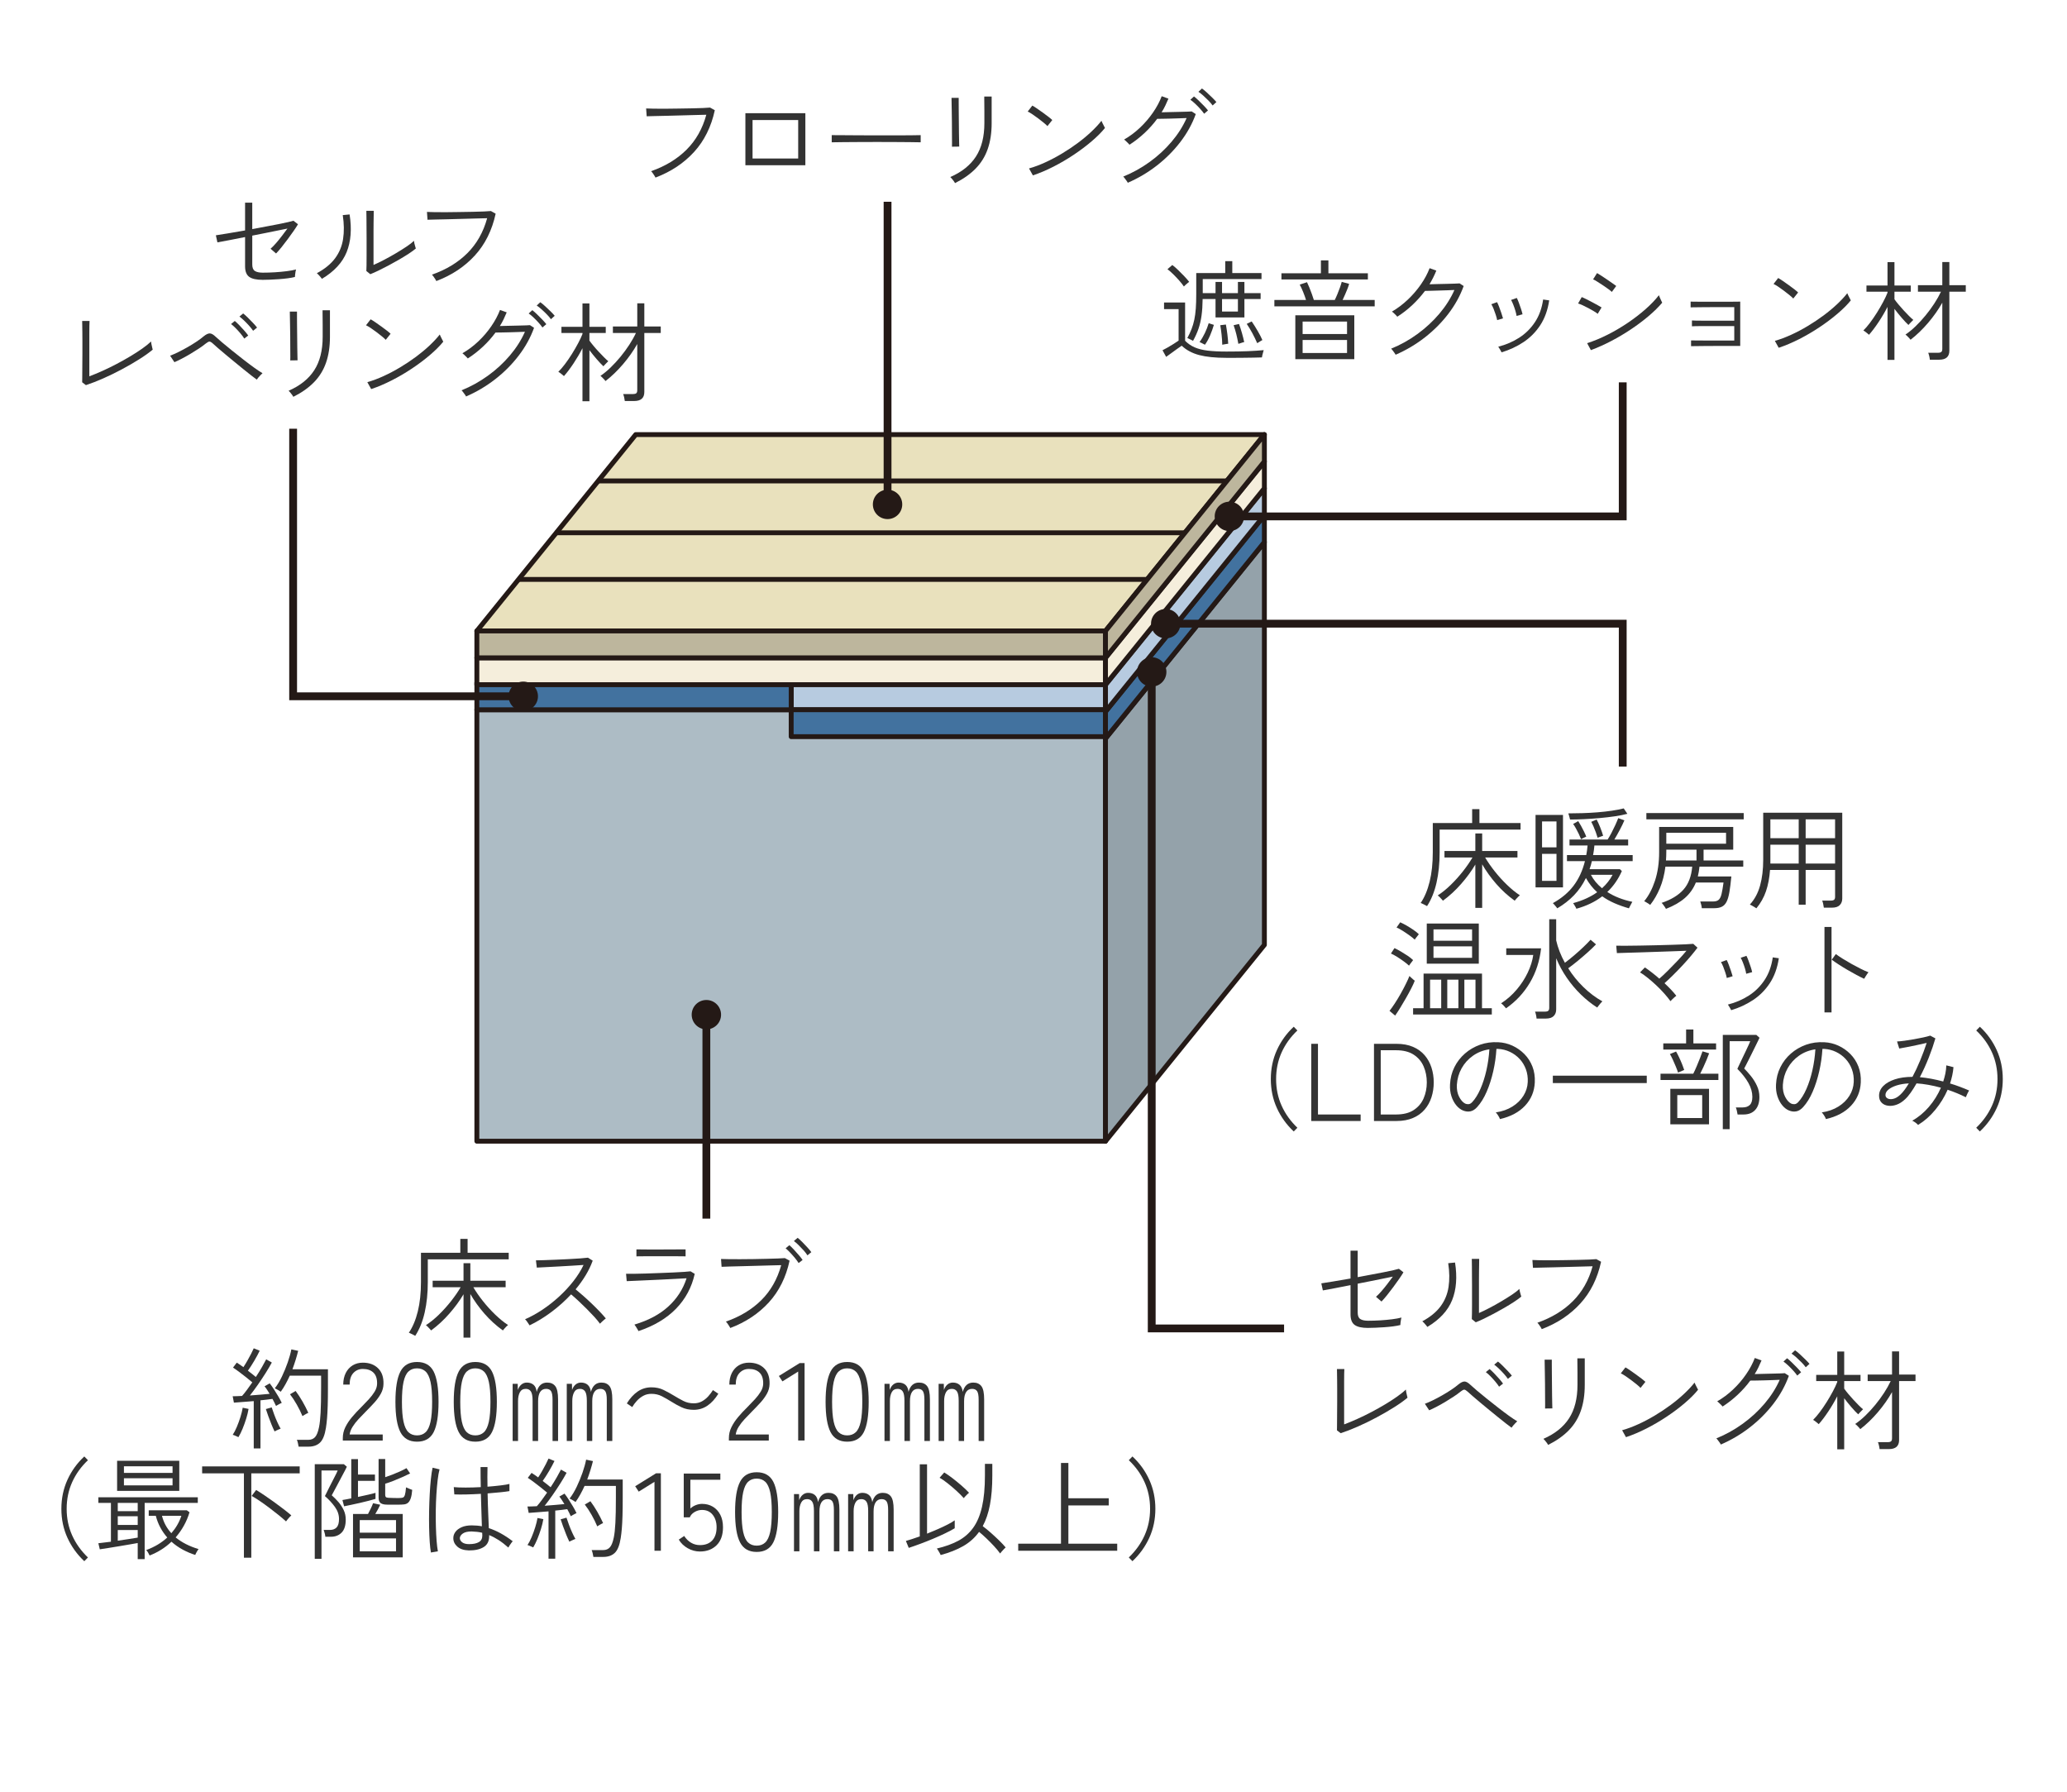 <?xml version="1.0" encoding="UTF-8"?>
<svg id="_レイヤー_2" data-name="レイヤー 2" xmlns="http://www.w3.org/2000/svg" viewBox="0 0 150 130">
  <defs>
    <style>
      .cls-1 {
        fill: #94a2aa;
      }

      .cls-1, .cls-2, .cls-3, .cls-4, .cls-5, .cls-6, .cls-7, .cls-8 {
        stroke: #241916;
      }

      .cls-1, .cls-3, .cls-4, .cls-5, .cls-6, .cls-7, .cls-8 {
        stroke-linejoin: round;
        stroke-width: .354px;
      }

      .cls-2 {
        fill: none;
        stroke-width: .567px;
      }

      .cls-3 {
        fill: #e9e1bd;
      }

      .cls-9 {
        fill: #fff;
      }

      .cls-4 {
        fill: #adbcc5;
      }

      .cls-10 {
        fill: #241916;
      }

      .cls-5 {
        fill: #b7cbe0;
      }

      .cls-6 {
        fill: #42729f;
      }

      .cls-11 {
        fill: #333;
      }

      .cls-7 {
        fill: #f5eedc;
      }

      .cls-8 {
        fill: #bdb69d;
      }
    </style>
  </defs>
  <g id="SP">
    <g>
      <rect class="cls-9" width="150" height="130"/>
      <g>
        <rect class="cls-4" x="34.605" y="51.496" width="45.62" height="31.305"/>
        <polygon class="cls-3" points="80.225 45.781 34.605 45.781 46.134 31.532 91.755 31.532 80.225 45.781"/>
        <polygon class="cls-1" points="91.755 68.556 80.225 82.801 80.225 53.581 91.755 39.335 91.755 68.556"/>
        <rect class="cls-5" x="57.415" y="49.545" width="22.81" height="1.952"/>
        <rect class="cls-6" x="57.415" y="51.496" width="22.81" height="1.952"/>
        <rect class="cls-6" x="34.605" y="49.545" width="22.81" height="1.952"/>
        <polygon class="cls-6" points="91.755 39.335 80.225 53.581 80.225 51.629 91.755 37.383 91.755 39.335"/>
        <polygon class="cls-5" points="91.755 37.383 80.225 51.629 80.225 49.678 91.755 35.432 91.755 37.383"/>
        <rect class="cls-7" x="34.605" y="47.726" width="45.62" height="1.952"/>
        <polygon class="cls-7" points="91.755 35.432 80.225 49.678 80.225 47.726 91.755 33.48 91.755 35.432"/>
        <rect class="cls-8" x="34.605" y="45.778" width="45.62" height="1.952"/>
        <polygon class="cls-8" points="91.755 33.483 80.225 47.729 80.225 45.778 91.755 31.532 91.755 33.483"/>
        <line class="cls-3" x1="37.575" y1="42.041" x2="83.288" y2="42.041"/>
        <line class="cls-3" x1="40.302" y1="38.656" x2="86.014" y2="38.656"/>
        <line class="cls-3" x1="43.364" y1="34.894" x2="89.076" y2="34.894"/>
      </g>
      <g>
        <path class="cls-11" d="M47.569,12.885c-.011-.027-.036-.072-.076-.136-.04-.064-.084-.129-.132-.196-.048-.066-.085-.11-.112-.132,1.035-.363,1.892-.883,2.572-1.56.68-.677,1.159-1.522,1.436-2.536-.213.005-.479.012-.796.02s-.653.018-1.008.028c-.355.011-.7.02-1.036.028-.336.008-.636.015-.9.02-.264.005-.46.011-.588.016l-.04-.568c.123.005.306.011.548.016.243.005.521.007.836.004.314-.002.639-.006.972-.012.333-.005.654-.011.964-.016.309-.005.581-.013.816-.024s.403-.021.504-.032l.344.192c-.262,1.206-.763,2.215-1.504,3.028-.742.813-1.675,1.433-2.8,1.86Z"/>
        <path class="cls-11" d="M54.092,11.989v-3.776h4.352v3.776h-4.352ZM54.612,11.501h3.312v-2.792h-3.312v2.792Z"/>
        <path class="cls-11" d="M60.357,10.325v-.52c.187,0,.451.001.792.004.341.003.726.005,1.152.008.426.002.866.004,1.32.004h1.312c.421,0,.797-.001,1.128-.004.331-.003.581-.007.752-.012v.52c-.176-.005-.428-.009-.756-.012-.328-.003-.699-.005-1.112-.008-.413-.002-.842-.004-1.288-.004s-.88.001-1.304.004c-.424.003-.81.005-1.156.008-.347.002-.627.006-.84.012Z"/>
        <path class="cls-11" d="M69.307,13.285c-.011-.027-.039-.071-.084-.132-.045-.062-.094-.123-.144-.184-.051-.061-.089-.103-.116-.124.832-.363,1.452-.858,1.86-1.488.408-.629.612-1.438.612-2.424v-.876c0-.157-.001-.312-.004-.464-.003-.152-.004-.283-.004-.392v-.196h.536v1.928c0,.709-.095,1.335-.284,1.876-.189.542-.48,1.014-.872,1.416-.392.403-.892.756-1.5,1.06ZM69.083,10.644c.005-.016.006-.11.004-.284-.003-.173-.004-.392-.004-.656s-.001-.542-.004-.836c-.003-.293-.007-.57-.012-.832-.005-.261-.009-.479-.012-.652-.003-.173-.004-.268-.004-.284h.52v.288c0,.171.001.387.004.648.003.262.005.536.008.824.002.288.005.562.008.824.003.262.007.479.012.652s.008.273.008.3l-.528.008Z"/>
        <path class="cls-11" d="M76.011,9.149c-.053-.059-.141-.139-.264-.24-.123-.101-.259-.208-.408-.32-.149-.112-.292-.213-.428-.304-.136-.09-.247-.154-.332-.192l.336-.432c.09.048.205.12.344.216.139.096.283.197.432.304.149.107.285.208.408.304.123.096.21.171.264.224l-.352.44ZM74.955,12.725l-.28-.504c.379-.106.772-.253,1.18-.44s.812-.4,1.212-.64c.4-.24.781-.495,1.144-.764.363-.27.69-.543.984-.82s.539-.541.736-.792c.01.027.033.078.068.152s.072.148.112.22c.04.072.065.122.076.148-.251.31-.573.632-.968.968-.395.336-.829.663-1.304.98s-.967.605-1.476.864c-.509.259-1.004.468-1.484.628Z"/>
        <path class="cls-11" d="M81.84,13.261c-.011-.032-.039-.079-.084-.14-.045-.061-.091-.123-.136-.184-.045-.062-.082-.103-.108-.124.672-.272,1.308-.624,1.908-1.056s1.132-.921,1.596-1.468c.464-.546.829-1.121,1.096-1.724-.149.005-.329.012-.54.02-.21.008-.424.015-.64.02-.216.005-.411.009-.584.012-.173.003-.297.004-.372.004-.267.363-.571.704-.912,1.024-.341.32-.707.605-1.096.856-.016-.021-.05-.059-.104-.112-.053-.053-.108-.106-.164-.16-.056-.054-.098-.088-.124-.104.411-.235.794-.521,1.152-.86.357-.338.672-.705.944-1.1.272-.395.483-.789.632-1.184l.488.176c-.069.166-.144.332-.224.5s-.17.332-.272.492c.171-.005.374-.011.608-.016.235-.005.468-.011.7-.016s.429-.011.592-.016c.163-.005.257-.01.284-.016l.296.192c-.256.709-.626,1.381-1.112,2.016s-1.053,1.205-1.704,1.712-1.357.925-2.12,1.256ZM87.384,8.253c-.075-.107-.17-.226-.288-.356-.118-.131-.24-.256-.368-.376-.128-.12-.243-.215-.344-.284l.264-.24c.091.069.203.168.336.296.133.128.263.257.388.388.125.131.223.242.292.332l-.28.24ZM88,7.653c-.075-.106-.173-.223-.296-.348-.123-.125-.25-.247-.38-.364-.131-.117-.25-.211-.356-.28l.256-.24c.096.064.212.159.348.284.136.125.27.252.4.38.13.128.23.234.3.32l-.272.248Z"/>
      </g>
      <g>
        <path class="cls-11" d="M89.002,25.963c-.806,0-1.463-.066-1.972-.199-.509-.134-.935-.36-1.276-.681-.096.064-.212.146-.348.244-.136.099-.273.199-.412.3-.139.102-.261.189-.368.265l-.264-.48c.09-.043.208-.105.352-.188.144-.083.292-.171.444-.265.152-.093.276-.175.372-.244v-2.287h-1.056v-.48h1.528v2.776c.197.202.426.361.688.476.261.115.579.194.952.24.374.045.827.067,1.36.067.603,0,1.123-.009,1.56-.027.438-.019.819-.044,1.144-.076-.005.021-.019.069-.04.144-.021.075-.041.151-.06.229-.019.077-.028.129-.028.156-.155.005-.368.011-.64.016-.272.005-.575.009-.908.012-.333.003-.676.004-1.028.004ZM85.914,20.787c-.085-.128-.197-.271-.336-.428s-.284-.311-.436-.46c-.152-.149-.292-.272-.42-.368l.352-.304c.128.096.269.219.424.368s.304.3.448.451c.144.152.261.287.352.404-.016.011-.054.04-.112.088s-.115.097-.168.145-.088.082-.104.104ZM86.578,24.731c-.011-.011-.048-.031-.112-.061s-.127-.06-.188-.092c-.062-.032-.1-.048-.116-.048.123-.224.226-.442.308-.656.083-.213.149-.439.2-.68.05-.24.086-.51.108-.808.021-.299.032-.643.032-1.032v-1.544h2.104v-.864h.512v.864h2.12v.439h-4.264v1.017h.928v-.809h.472v.809h1.152v-.809h.472v.809h1.176v.432h-1.176v1.336h-2.096v-1.336h-.936c-.005.459-.032.86-.08,1.204-.048.344-.122.66-.22.948s-.23.581-.396.88ZM87.442,25.012c-.021-.011-.059-.029-.112-.057-.053-.026-.106-.055-.16-.084-.054-.029-.094-.047-.12-.052.144-.197.273-.416.388-.656s.207-.478.276-.712l.376.12c-.075.256-.167.512-.276.768-.109.257-.233.48-.372.673ZM88.698,25.012c-.005-.235-.021-.477-.048-.725-.027-.248-.059-.479-.096-.691l.408-.049c.042.235.079.471.108.708s.049.466.06.685c-.021,0-.063.005-.124.016-.062.011-.123.021-.184.032-.062.011-.103.019-.124.024ZM88.682,22.603h1.152v-.904h-1.152v.904ZM89.866,24.947c-.043-.24-.092-.474-.148-.7s-.122-.443-.196-.651l.392-.089c.075.203.146.422.212.656.067.235.122.453.164.656-.021,0-.062.011-.124.032-.061.021-.121.041-.18.06-.059.019-.099.031-.12.036ZM91.234,24.899c-.102-.234-.219-.477-.352-.725-.133-.247-.27-.473-.408-.676l.36-.176c.149.219.295.449.436.692.142.242.255.462.34.659-.016.006-.051.024-.104.057-.054.032-.105.065-.156.1-.051.035-.089.058-.116.068Z"/>
        <path class="cls-11" d="M92.48,22.227v-.464h2.296c-.053-.171-.121-.36-.204-.568-.083-.208-.167-.39-.252-.544l.528-.176c.048.096.104.223.168.38s.125.317.184.479c.059.163.106.306.144.429h1.52c.064-.128.129-.273.196-.437.067-.162.128-.322.184-.479s.097-.29.124-.396l.536.145c-.021.09-.059.203-.112.34-.053.136-.112.277-.176.424s-.125.281-.184.404h2.328v.464h-7.28ZM92.993,20.275v-.448h2.864v-.936h.544v.936h2.864v.448h-6.272ZM94,26.06v-3.185h4.28v3.185h-4.28ZM94.529,24.235h3.224v-.904h-3.224v.904ZM94.529,25.611h3.224v-.944h-3.224v.944Z"/>
        <path class="cls-11" d="M101.281,25.739c-.011-.026-.039-.07-.084-.132l-.136-.185c-.045-.061-.081-.103-.108-.124.672-.271,1.307-.625,1.904-1.06.597-.435,1.128-.925,1.592-1.472s.829-1.121,1.096-1.725c-.149.006-.33.013-.54.021-.211.008-.423.015-.636.02-.213.006-.407.011-.58.017-.173.005-.3.008-.38.008-.267.357-.569.696-.908,1.016-.339.32-.706.605-1.1.856-.016-.021-.049-.059-.1-.112-.051-.053-.104-.105-.16-.156-.056-.05-.1-.084-.132-.1.411-.24.794-.529,1.152-.868s.673-.705.948-1.1c.274-.395.486-.789.636-1.185l.488.177c-.069.17-.146.338-.228.504-.083.165-.172.327-.268.487.17-.005.373-.011.608-.016s.468-.011.7-.016c.232-.006.429-.011.592-.017.163-.005.257-.011.284-.016l.296.191c-.256.71-.627,1.382-1.112,2.017-.485.635-1.054,1.205-1.704,1.712-.651.507-1.357.925-2.12,1.256Z"/>
        <path class="cls-11" d="M108.648,23.227c-.021-.112-.056-.241-.104-.389-.048-.146-.1-.29-.156-.432-.056-.142-.111-.252-.164-.332l.416-.152c.042.075.092.188.148.336.056.149.11.302.164.456.053.155.093.283.12.385l-.424.128ZM108.968,25.563c-.021-.043-.06-.113-.116-.212s-.098-.164-.124-.196c.549-.139,1.053-.354,1.512-.648.459-.293.841-.67,1.148-1.132.307-.461.505-1.009.596-1.644l.44.063c-.106.704-.324,1.306-.652,1.805-.328.498-.735.907-1.22,1.228s-1.013.565-1.584.736ZM110.057,22.923c-.016-.111-.047-.242-.092-.392s-.096-.295-.152-.436c-.056-.142-.108-.252-.156-.332l.416-.145c.043.08.092.195.148.344.056.149.109.302.16.456.051.155.087.283.108.385l-.432.119Z"/>
        <path class="cls-11" d="M115.945,22.771c-.064-.054-.156-.116-.276-.188-.12-.071-.252-.146-.396-.224-.144-.077-.283-.146-.416-.208-.134-.062-.246-.105-.336-.132l.264-.464c.096.037.212.091.348.159.136.069.276.142.42.217.144.074.276.146.396.216s.212.123.276.16l-.28.464ZM115.449,25.403l-.272-.504c.485-.154.981-.36,1.488-.616.507-.256.996-.544,1.468-.864.472-.319.902-.651,1.292-.996.389-.344.709-.678.96-1.004.011.032.032.087.064.164.032.078.066.153.104.229.037.074.061.125.072.151-.267.315-.593.637-.98.965-.387.327-.811.646-1.272.955-.461.31-.941.595-1.44.856s-.993.482-1.484.664ZM116.969,21.18c-.043-.043-.123-.108-.24-.196-.117-.088-.25-.182-.4-.28s-.289-.189-.42-.271c-.131-.083-.23-.138-.3-.164l.288-.456c.085.048.194.116.328.204s.271.18.412.275c.141.097.271.186.388.269.117.082.205.146.264.188l-.32.433Z"/>
        <path class="cls-11" d="M122.718,25.115v-.416c.032,0,.14,0,.324.004s.411.004.68.004h2.132v-1.048h-2.104c-.261,0-.481.002-.66.004-.179.003-.282.007-.308.012v-.424c.032.006.134.01.308.013.173.002.388.004.644.004h2.12v-.984h-1.34c-.291,0-.569,0-.836.004-.267.003-.492.006-.676.008-.184.003-.289.004-.316.004v-.416c.032,0,.133.002.304.005.17.002.385.004.644.004h1.676c.261,0,.483-.002.664-.004.181-.003.285-.005.312-.005v3.217h-1.724c-.296,0-.579,0-.848.004-.269.003-.496.005-.68.008s-.29.004-.316.004Z"/>
        <path class="cls-11" d="M130.136,21.659c-.053-.059-.141-.139-.264-.24-.123-.101-.259-.208-.408-.319-.149-.112-.292-.214-.428-.305-.136-.09-.247-.154-.332-.191l.336-.433c.09.049.205.12.344.217.139.096.283.197.432.304s.285.208.408.304c.123.096.21.171.264.225l-.352.439ZM129.08,25.235l-.28-.504c.379-.106.772-.254,1.18-.44s.812-.399,1.212-.64.781-.495,1.144-.764c.363-.27.69-.543.984-.82s.539-.541.736-.792c.01.026.033.077.068.152.035.074.072.147.112.22s.065.121.076.147c-.251.31-.573.633-.968.969-.395.336-.829.662-1.304.979s-.967.605-1.476.864-1.004.468-1.484.628Z"/>
        <path class="cls-11" d="M136.975,26.115v-3.848c-.192.373-.409.742-.652,1.107s-.474.671-.692.916c-.021-.021-.06-.055-.116-.1s-.112-.09-.168-.132c-.056-.043-.098-.069-.124-.08.144-.139.303-.323.476-.552.173-.229.342-.477.508-.74.166-.265.316-.524.452-.78.136-.256.241-.479.316-.672v-.072h-1.528v-.448h1.528v-1.695h.504v1.695h1.184v.448h-1.184v.552c.075.107.172.232.292.376.12.145.248.29.384.437.136.146.265.281.388.404.123.122.224.216.304.279-.016.017-.051.051-.104.104-.053.053-.104.105-.152.156-.048.051-.08.086-.096.107-.139-.128-.303-.301-.492-.52-.189-.219-.364-.435-.524-.648v3.704h-.504ZM140.047,26.1c-.005-.069-.02-.156-.044-.261-.024-.104-.049-.185-.076-.243h.712c.112,0,.192-.021.24-.061.048-.04.072-.113.072-.22v-3.353c-.283.502-.627.99-1.032,1.465s-.829.882-1.272,1.224c-.016-.026-.049-.066-.1-.12-.05-.054-.101-.105-.152-.156s-.089-.084-.116-.1c.245-.165.492-.368.74-.608.248-.239.488-.501.72-.784.232-.282.444-.571.636-.867s.352-.58.48-.853h-1.672v-.472h1.768v-1.68h.512v1.68h1.192v.472h-1.192v4.28c0,.438-.245.656-.736.656h-.68Z"/>
      </g>
      <g>
        <path class="cls-11" d="M103.56,65.743c-.021-.016-.065-.04-.132-.072-.066-.031-.132-.063-.196-.096s-.109-.051-.136-.056c.283-.416.5-.934.652-1.553.152-.618.228-1.33.228-2.136v-2.112h2.856v-1.008h.528v1.008h2.984v.473h-5.872v1.647c0,.806-.075,1.539-.224,2.2-.149.661-.379,1.229-.688,1.704ZM107.064,65.871v-3.144c-.277.469-.62.938-1.028,1.403-.408.467-.849.874-1.324,1.221-.016-.021-.049-.061-.1-.116s-.103-.11-.156-.164c-.054-.054-.094-.088-.12-.104.314-.202.629-.457.944-.764.315-.307.609-.635.884-.984.274-.349.505-.684.692-1.004h-2.032v-.472h2.24v-1.271h.496v1.271h2.56v.472h-2.344c.187.32.417.653.692,1,.275.347.571.674.888.98s.63.562.94.764c-.027.017-.068.052-.124.108-.056.056-.108.112-.156.168-.048.056-.08.095-.096.116-.485-.347-.929-.751-1.332-1.212-.403-.462-.746-.938-1.028-1.429v3.16h-.496Z"/>
        <path class="cls-11" d="M111.433,64.383v-5.256h1.992v5.256h-1.992ZM111.905,61.479h1.048v-1.88h-1.048v1.88ZM111.905,63.911h1.048v-1.96h-1.048v1.96ZM114.393,65.936c-.005-.027-.024-.068-.056-.124-.032-.057-.065-.112-.1-.168-.035-.057-.06-.095-.076-.116.352-.096.673-.211.964-.344.291-.134.55-.283.78-.448-.32-.288-.592-.632-.816-1.032-.229.475-.518.892-.864,1.252s-.752.676-1.216.948c-.011-.021-.039-.059-.084-.112-.045-.053-.091-.106-.136-.16-.045-.053-.079-.088-.1-.104.629-.347,1.132-.77,1.508-1.269.376-.498.649-1.092.82-1.779h-1.304v-.44h1.4c.042-.219.075-.45.096-.696h-1.312v-.432h2.768c.08-.122.169-.277.268-.464s.193-.379.284-.576.163-.368.216-.512l.448.16c-.085.202-.197.435-.336.695-.139.262-.27.494-.392.696h1v.432h-2.448c-.021.246-.053.478-.096.696h2.872v.44h-2.96c-.021.102-.047.201-.076.3s-.06.193-.092.284h2.2l.144.136c-.261.592-.613,1.099-1.056,1.52.512.331,1.118.568,1.816.713-.011.021-.035.064-.072.132-.037.066-.073.135-.108.204s-.058.114-.068.136c-.374-.106-.723-.23-1.048-.372s-.621-.308-.888-.5c-.518.4-1.144.701-1.88.904ZM113.937,59.463c-.005-.026-.016-.071-.032-.136-.016-.063-.033-.127-.052-.188-.019-.062-.034-.104-.044-.124.326,0,.669-.006,1.032-.017s.727-.03,1.092-.06.711-.068,1.036-.116.613-.104.864-.168l.264.392c-.256.069-.557.13-.904.181s-.713.093-1.1.128c-.387.034-.767.062-1.14.08-.373.019-.712.027-1.016.027ZM114.737,60.887c-.043-.111-.097-.236-.164-.376-.067-.138-.136-.272-.208-.403-.072-.131-.14-.239-.204-.324l.368-.208c.064.096.133.212.208.348.075.137.145.272.212.408s.122.26.164.372c-.021.006-.059.021-.112.048-.054.027-.107.054-.16.08-.053.027-.088.046-.104.056ZM116.257,64.447c.325-.293.581-.619.768-.976h-1.576c.192.367.461.693.808.976ZM115.937,60.783c-.032-.117-.075-.248-.128-.392-.053-.145-.109-.284-.168-.42-.059-.137-.115-.25-.168-.341l.392-.168c.085.155.173.347.264.576.09.229.16.43.208.601-.021.005-.06.019-.116.04-.056.021-.112.041-.168.06s-.095.033-.116.044Z"/>
        <path class="cls-11" d="M120.898,65.943c-.011-.027-.038-.071-.08-.132-.042-.062-.086-.123-.132-.185s-.082-.1-.108-.116c.698-.234,1.229-.557,1.592-.968.363-.41.573-.965.632-1.664h-1.944c-.075.582-.208,1.102-.4,1.561s-.427.863-.704,1.216c-.021-.021-.062-.051-.124-.088s-.123-.075-.184-.112c-.061-.037-.105-.059-.132-.063.325-.39.588-.889.788-1.496.2-.608.3-1.299.3-2.072v-1.824h5.376v1.648h-2.152v.784h2.88v.447h-3.176c-.027.251-.067.488-.12.712h2.432c-.043.454-.089.83-.14,1.128-.051.299-.119.534-.204.704-.085.171-.2.292-.344.364s-.328.108-.552.108h-.904c-.005-.069-.02-.155-.044-.256-.024-.102-.047-.179-.068-.232h.944c.17,0,.301-.04.392-.12.09-.08.16-.22.208-.42.048-.2.096-.479.144-.836h-2.008c-.176.438-.44.811-.792,1.12s-.811.573-1.376.792ZM119.475,59.447v-.456h7.064v.456h-7.064ZM120.898,62.432h2.216v-.784h-2.192v.16c0,.213-.008.421-.024.624ZM120.922,61.215h4.336v-.792h-4.336v.792Z"/>
        <path class="cls-11" d="M127.458,65.903c-.027-.021-.072-.051-.136-.088-.064-.038-.128-.075-.192-.112-.064-.037-.112-.062-.144-.072.346-.378.594-.841.744-1.388s.224-1.167.224-1.86v-3.416h5.736v6.225c0,.197-.06.357-.18.479-.12.123-.308.185-.564.185h-.592c-.011-.075-.027-.164-.048-.269-.021-.104-.045-.186-.072-.244h.632c.112,0,.19-.021.236-.063s.068-.114.068-.216v-1.944h-2.136v2.521h-.504v-2.521h-2.08c-.043.581-.142,1.098-.296,1.548-.155.451-.387.863-.696,1.236ZM128.474,60.815h2.056v-1.368h-2.056v1.368ZM128.474,62.655h2.056v-1.368h-2.056v1.368ZM131.034,60.815h2.136v-1.368h-2.136v1.368ZM131.034,62.655h2.136v-1.368h-2.136v1.368Z"/>
        <path class="cls-11" d="M101.243,73.687l-.408-.345c.112-.139.239-.315.38-.531.142-.217.281-.447.42-.692.138-.245.265-.484.38-.716.115-.232.204-.428.268-.588.016.016.05.049.104.1.053.051.108.101.164.148.056.048.095.08.116.096-.053.144-.137.328-.252.552-.115.225-.244.462-.388.712-.144.251-.285.489-.424.717-.139.227-.259.409-.36.548ZM102.251,70.063c-.096-.091-.224-.195-.384-.312-.16-.117-.324-.228-.492-.332-.168-.104-.313-.183-.436-.235l.256-.393c.139.064.292.146.46.244.168.099.332.201.492.308.16.107.293.214.4.32-.011.017-.039.054-.084.112s-.089.116-.132.172c-.043.056-.069.095-.08.116ZM102.667,68.175c-.096-.09-.224-.192-.384-.308-.16-.114-.324-.226-.492-.332s-.316-.187-.444-.24l.264-.376c.139.059.293.138.464.236.17.099.336.203.496.312.16.109.291.215.392.316-.011.016-.039.052-.084.108-.045.056-.089.111-.132.168-.043.056-.069.095-.08.115ZM102.547,73.607v-.456h.76v-2.512h4.24v2.512h.712v.456h-5.712ZM103.539,69.919v-2.912h3.776v2.912h-3.776ZM103.779,73.151h.808v-2.072h-.808v2.072ZM104.027,68.255h2.8v-.823h-2.8v.823ZM104.027,69.495h2.8v-.832h-2.8v.832ZM105.027,73.151h.808v-2.072h-.808v2.072ZM106.267,73.151h.808v-2.072h-.808v2.072Z"/>
        <path class="cls-11" d="M109.291,73.159c-.032-.043-.089-.108-.172-.196s-.145-.143-.188-.164c.427-.277.804-.608,1.132-.996.328-.386.596-.798.804-1.235s.341-.864.4-1.28h-1.96v-.479h2.528c-.102.917-.372,1.748-.812,2.491-.44.744-1.018,1.364-1.732,1.86ZM111.507,73.903c-.005-.075-.019-.163-.04-.264-.021-.102-.045-.182-.072-.24h.72c.117,0,.199-.021.244-.064.045-.042.068-.114.068-.216v-6.424h.504v1.536c.123.544.333,1.085.632,1.624.208-.155.428-.331.66-.528s.455-.397.668-.6c.213-.203.392-.385.536-.544l.392.336c-.16.171-.355.358-.584.563-.229.206-.468.411-.716.616-.248.205-.486.391-.716.556.314.502.687.96,1.116,1.376.429.416.884.758,1.364,1.024-.027.021-.067.062-.12.124s-.104.124-.152.188c-.048.064-.083.109-.104.137-.411-.262-.804-.575-1.18-.94s-.717-.771-1.024-1.216-.564-.919-.772-1.42v3.712c0,.197-.06.357-.18.479-.12.123-.308.185-.564.185h-.68Z"/>
        <path class="cls-11" d="M121.224,72.64c-.123-.171-.272-.355-.448-.553s-.365-.392-.568-.584c-.203-.191-.407-.37-.612-.536-.205-.165-.398-.304-.58-.416l.352-.359c.166.111.337.237.516.376.179.139.356.285.532.439.187-.159.398-.358.636-.596s.475-.481.712-.731c.237-.251.444-.483.62-.696-.267.011-.587.022-.96.036-.374.013-.765.026-1.176.04-.411.013-.811.026-1.2.04-.389.013-.735.023-1.036.031-.301.009-.526.015-.676.021l-.048-.536c.154.005.38.007.676.004s.635-.007,1.016-.012c.381-.006.774-.014,1.18-.024s.792-.021,1.16-.032c.368-.01.69-.022.968-.035.277-.014.475-.025.592-.036l.304.279c-.118.16-.272.355-.464.584-.192.229-.403.467-.632.713-.229.245-.458.479-.684.703-.227.225-.431.416-.612.576.17.16.329.317.476.473.146.154.273.301.38.439-.027.017-.069.051-.128.104-.059.053-.118.107-.176.164-.059.056-.099.097-.12.124Z"/>
        <path class="cls-11" d="M125.312,70.959c-.021-.111-.056-.241-.104-.388s-.1-.291-.156-.432c-.056-.142-.111-.253-.164-.332l.416-.152c.042.074.092.187.148.336.056.149.11.302.164.456.053.154.093.282.12.384l-.424.128ZM125.632,73.295c-.021-.042-.06-.113-.116-.212s-.098-.164-.124-.196c.549-.138,1.053-.354,1.512-.647.459-.293.841-.671,1.148-1.132.307-.462.505-1.01.596-1.645l.44.064c-.106.704-.324,1.306-.652,1.804-.328.499-.735.908-1.22,1.229-.485.319-1.013.565-1.584.735ZM126.721,70.655c-.016-.112-.047-.243-.092-.392-.045-.149-.096-.295-.152-.437s-.108-.252-.156-.332l.416-.144c.043.08.092.194.148.344.056.149.109.301.16.456.051.154.087.282.108.384l-.432.12Z"/>
        <path class="cls-11" d="M132.4,73.455v-6.2h.512v6.2h-.512ZM135.28,71.016c-.155-.069-.338-.162-.552-.276s-.435-.238-.664-.372c-.229-.133-.444-.266-.644-.396-.2-.131-.364-.244-.492-.341l.296-.407c.128.096.292.206.492.332.2.125.412.25.636.376.224.125.445.242.664.352.218.109.411.196.576.26-.021.021-.055.065-.1.132-.045.067-.088.134-.128.2-.04.067-.068.113-.084.141Z"/>
        <path class="cls-11" d="M93.886,82.095c-.523-.49-.931-1.057-1.224-1.699s-.44-1.343-.44-2.101.146-1.458.44-2.104.701-1.211,1.224-1.696l.264.272c-.496.469-.877,1-1.144,1.592s-.4,1.237-.4,1.936c0,.693.133,1.336.4,1.929.267.592.648,1.125,1.144,1.6l-.264.271Z"/>
        <path class="cls-11" d="M95.156,81.335v-5.6h.488v5.128h3.096v.472h-3.584Z"/>
        <path class="cls-11" d="M99.709,81.335v-5.6h1.624c.464,0,.867.073,1.208.22s.623.35.844.608c.221.259.387.557.496.896.109.339.164.697.164,1.076s-.055.737-.164,1.076c-.109.339-.275.638-.496.896-.222.259-.503.462-.844.608s-.744.22-1.208.22h-1.624ZM100.198,80.863h1.112c.528,0,.956-.108,1.284-.324.328-.216.568-.501.72-.855.152-.355.228-.737.228-1.148,0-.416-.076-.801-.228-1.156-.152-.354-.392-.64-.72-.855-.328-.216-.756-.324-1.284-.324h-1.112v4.664Z"/>
        <path class="cls-11" d="M108.851,81.199c-.021-.069-.064-.154-.128-.256s-.123-.179-.176-.232c.464-.069.867-.21,1.208-.424.341-.213.608-.475.8-.784.192-.309.296-.64.312-.992.016-.33-.028-.638-.132-.924-.104-.285-.256-.536-.456-.752-.2-.216-.435-.388-.704-.516-.269-.128-.559-.2-.868-.216h-.112c-.032.544-.109,1.085-.232,1.624-.123.538-.281,1.033-.476,1.483-.194.451-.425.823-.692,1.116-.155.171-.317.273-.488.308-.171.035-.35.016-.536-.06-.181-.074-.347-.202-.496-.384s-.265-.401-.348-.66c-.083-.259-.116-.54-.1-.844.021-.453.126-.871.316-1.252.189-.382.444-.712.764-.992.32-.28.687-.493,1.1-.641.414-.146.855-.206,1.324-.18.357.017.699.099,1.024.248s.615.353.868.608c.253.256.448.559.584.907.136.35.193.735.172,1.156-.032.656-.268,1.219-.708,1.688-.44.469-1.047.792-1.82.968ZM106.323,80.071c.069.032.149.047.24.044s.181-.052.272-.148c.224-.239.424-.561.6-.964.176-.402.32-.852.432-1.348.112-.496.184-1.003.216-1.521-.443.064-.837.218-1.184.46-.347.243-.623.547-.828.912-.205.366-.321.768-.348,1.204-.016.336.039.626.164.868.125.243.271.407.436.492Z"/>
        <path class="cls-11" d="M112.688,78.583v-.536h6.816v.536h-6.816Z"/>
        <path class="cls-11" d="M120.502,78.359v-.456h2.376c.075-.145.156-.32.244-.528s.172-.413.252-.616c.08-.202.139-.362.176-.479l.48.144c-.048.139-.109.296-.184.473-.075.176-.152.352-.232.527-.08.177-.158.336-.232.48h1.32v.456h-4.2ZM120.703,76.151v-.448h1.656v-1.008h.528v1.008h1.648v.448h-3.832ZM121.774,77.823c-.032-.106-.084-.248-.156-.424-.072-.176-.148-.351-.228-.524-.08-.173-.149-.305-.208-.396l.448-.185c.059.097.129.231.212.404.083.174.158.347.228.52.069.174.12.312.152.412l-.448.192ZM121.214,81.575v-2.576h2.808v2.576h-2.808ZM121.719,81.119h1.808v-1.664h-1.808v1.664ZM125.022,81.927v-6.84h2.432l.232.208c-.011.027-.044.098-.1.212-.056.115-.124.254-.204.416-.08.163-.164.332-.252.509l-.252.504c-.08.159-.148.293-.204.399-.056.107-.09.171-.1.192.154.154.317.337.488.548.171.211.316.444.436.7s.18.53.18.824c0,.399-.102.71-.304.932s-.485.332-.848.332h-.432c-.011-.074-.028-.164-.052-.269-.024-.104-.049-.185-.076-.243h.496c.219,0,.391-.059.516-.177.125-.117.188-.314.188-.592,0-.33-.095-.665-.284-1.004-.189-.339-.458-.681-.804-1.028.011-.021.046-.099.108-.231.062-.134.137-.295.228-.484s.181-.378.272-.567.167-.353.228-.488c.061-.136.095-.215.1-.236h-1.496v6.384h-.496Z"/>
        <path class="cls-11" d="M132.508,81.199c-.021-.069-.064-.154-.128-.256s-.123-.179-.176-.232c.464-.069.867-.21,1.208-.424.341-.213.608-.475.8-.784.192-.309.296-.64.312-.992.016-.33-.028-.638-.132-.924-.104-.285-.256-.536-.456-.752-.2-.216-.435-.388-.704-.516-.269-.128-.559-.2-.868-.216h-.112c-.032.544-.109,1.085-.232,1.624-.123.538-.281,1.033-.476,1.483-.194.451-.425.823-.692,1.116-.155.171-.317.273-.488.308-.171.035-.35.016-.536-.06-.181-.074-.347-.202-.496-.384s-.265-.401-.348-.66c-.083-.259-.116-.54-.1-.844.021-.453.126-.871.316-1.252.189-.382.444-.712.764-.992.32-.28.687-.493,1.1-.641.414-.146.855-.206,1.324-.18.357.017.699.099,1.024.248s.615.353.868.608c.253.256.448.559.584.907.136.35.193.735.172,1.156-.032.656-.268,1.219-.708,1.688-.44.469-1.047.792-1.82.968ZM129.98,80.071c.069.032.149.047.24.044s.181-.052.272-.148c.224-.239.424-.561.6-.964.176-.402.32-.852.432-1.348.112-.496.184-1.003.216-1.521-.443.064-.837.218-1.184.46-.347.243-.623.547-.828.912-.205.366-.321.768-.348,1.204-.016.336.039.626.164.868.125.243.271.407.436.492Z"/>
        <path class="cls-11" d="M139.194,81.623c-.048-.059-.113-.117-.196-.176-.083-.059-.159-.104-.228-.136.442-.245.845-.579,1.208-1,.362-.422.653-.886.872-1.393-.309-.085-.615-.154-.916-.208-.301-.053-.585-.088-.852-.104-.139.245-.279.468-.42.668-.141.2-.279.361-.412.483-.203.192-.414.326-.632.4-.219.075-.424.098-.616.068-.192-.029-.347-.105-.464-.229-.117-.122-.176-.288-.176-.496,0-.261.1-.494.3-.7.2-.205.481-.367.844-.487s.789-.181,1.28-.181c.197-.367.385-.769.564-1.203.179-.436.335-.855.468-1.261-.203.048-.436.101-.7.156-.264.056-.513.106-.748.152-.234.045-.416.078-.544.1l-.16-.512c.138-.006.317-.022.536-.052s.448-.065.688-.108c.24-.043.465-.087.676-.132.21-.046.38-.09.508-.132l.376.199c-.123.427-.283.892-.48,1.393s-.413.976-.648,1.424c.256.021.528.059.816.112.288.053.582.12.88.2.064-.192.116-.386.156-.58.04-.195.062-.391.068-.589l.52.129c-.016.197-.045.395-.088.592-.043.197-.096.395-.16.592.235.069.469.148.704.236s.461.18.68.275c-.038.054-.08.131-.128.232-.048.102-.085.187-.112.256-.416-.208-.856-.39-1.32-.544-.229.522-.528,1.008-.896,1.456-.368.448-.784.813-1.248,1.096ZM136.826,79.463c.005.107.06.188.164.24.104.054.239.062.404.024.166-.037.336-.139.512-.305.187-.17.392-.442.616-.815-.331.016-.625.065-.884.147-.259.083-.46.186-.604.309-.144.122-.213.256-.208.399Z"/>
        <path class="cls-11" d="M143.676,82.095l-.264-.271c.496-.475.877-1.008,1.144-1.6.267-.593.4-1.235.4-1.929,0-.698-.133-1.344-.4-1.936-.267-.592-.648-1.123-1.144-1.592l.264-.272c.523.485.931,1.051,1.224,1.696s.44,1.347.44,2.104-.146,1.458-.44,2.101-.701,1.209-1.224,1.699Z"/>
      </g>
      <g>
        <path class="cls-11" d="M30.133,96.923c-.021-.016-.065-.04-.132-.072-.066-.031-.132-.063-.196-.096s-.109-.051-.136-.056c.283-.416.5-.934.652-1.553.152-.618.228-1.33.228-2.136v-2.112h2.856v-1.008h.528v1.008h2.984v.473h-5.872v1.647c0,.806-.075,1.539-.224,2.2-.149.661-.379,1.229-.688,1.704ZM33.637,97.051v-3.144c-.277.469-.62.938-1.028,1.403-.408.467-.849.874-1.324,1.221-.016-.021-.049-.061-.1-.116s-.103-.11-.156-.164c-.054-.054-.094-.088-.12-.104.314-.202.629-.457.944-.764.315-.307.609-.635.884-.984.274-.349.505-.684.692-1.004h-2.032v-.472h2.24v-1.271h.496v1.271h2.56v.472h-2.344c.187.32.417.653.692,1,.275.347.571.674.888.98s.63.562.94.764c-.027.017-.068.052-.124.108-.056.056-.108.112-.156.168-.048.056-.08.095-.096.116-.485-.347-.929-.751-1.332-1.212-.403-.462-.746-.938-1.028-1.429v3.16h-.496Z"/>
        <path class="cls-11" d="M38.428,96.163c-.016-.026-.044-.071-.084-.132-.04-.062-.083-.123-.128-.185s-.084-.103-.116-.124c.416-.181.835-.412,1.256-.691.421-.28.822-.595,1.204-.944s.727-.72,1.036-1.112c.31-.392.56-.79.752-1.195-.229.016-.5.033-.812.052s-.633.037-.964.056-.639.035-.924.048c-.286.014-.516.025-.692.036l-.064-.527c.123,0,.311-.005.564-.013.253-.008.54-.019.86-.032.32-.013.637-.027.952-.044.315-.016.598-.033.848-.052s.435-.036.552-.052l.344.216c-.128.357-.299.712-.512,1.064-.213.352-.456.69-.728,1.016.17.139.358.299.564.48.205.181.411.37.616.567.206.197.396.388.572.572.176.184.322.348.44.492-.032.021-.076.057-.132.107l-.168.152c-.056.051-.097.092-.124.124-.107-.149-.246-.317-.416-.504-.171-.187-.355-.379-.552-.576s-.395-.388-.592-.572c-.198-.184-.376-.343-.536-.476-.443.475-.927.906-1.452,1.296s-1.047.707-1.564.952Z"/>
        <path class="cls-11" d="M46.336,96.579c-.011-.027-.036-.072-.076-.136-.04-.064-.08-.13-.12-.196s-.073-.113-.1-.141c1.008-.298,1.827-.734,2.456-1.308s1.072-1.257,1.328-2.052c-.224.011-.496.025-.816.044-.32.019-.659.036-1.016.052-.357.017-.706.032-1.044.048-.339.017-.638.029-.896.04-.259.011-.45.019-.572.024l-.048-.536c.117.005.301.007.552.004.251-.003.539-.009.864-.02.325-.011.663-.023,1.012-.036.35-.014.68-.027.992-.04.312-.014.581-.028.808-.044.227-.017.377-.029.452-.04l.304.184c-.219.981-.671,1.824-1.356,2.528-.686.704-1.593,1.245-2.724,1.624ZM46.185,91.155v-.504c.272.005.561.008.868.008h.876c.267,0,.553-.002.86-.004.307-.003.628-.004.964-.004v.504c-.336-.006-.653-.009-.952-.009h-1.732c-.323,0-.617.003-.884.009Z"/>
        <path class="cls-11" d="M52.996,96.354c-.011-.026-.036-.071-.076-.136-.04-.063-.084-.129-.132-.196-.048-.066-.085-.11-.112-.132,1.035-.362,1.892-.881,2.572-1.556.68-.675,1.162-1.521,1.444-2.54-.219.005-.487.012-.804.02-.317.009-.652.018-1.004.028s-.696.021-1.032.028c-.336.008-.636.016-.9.023-.264.009-.46.015-.588.021l-.04-.568c.117.006.297.01.54.013.243.002.521.004.836.004s.639-.003.972-.009c.333-.005.654-.012.964-.02.309-.008.581-.016.816-.024.235-.008.403-.017.504-.027l.344.184c-.261,1.205-.763,2.215-1.504,3.028-.742.813-1.675,1.434-2.8,1.859ZM57.956,91.643c-.069-.111-.16-.235-.272-.372-.112-.136-.228-.267-.348-.392-.12-.125-.228-.228-.324-.308l.272-.225c.091.075.199.181.324.316.125.136.248.273.368.412.12.139.209.253.268.344l-.288.224ZM58.596,91.083c-.069-.112-.163-.233-.28-.364-.118-.131-.239-.257-.364-.38s-.239-.222-.34-.296l.272-.232c.091.069.201.17.332.301.13.13.257.264.38.399s.216.25.28.34l-.28.232Z"/>
        <path class="cls-11" d="M18.414,105.091v-3.432c-.277.021-.547.042-.808.063s-.472.038-.632.048l-.088-.464c.181,0,.408-.008.68-.023.107-.117.224-.263.352-.437.128-.173.259-.355.392-.548-.123-.106-.267-.226-.432-.355-.165-.131-.333-.261-.504-.389-.17-.128-.325-.237-.464-.328l.272-.359c.075.042.152.093.232.151.08.06.163.118.248.177.091-.134.185-.287.284-.46.099-.174.19-.343.276-.509.085-.165.149-.298.192-.399l.432.176c-.102.213-.232.456-.392.728-.16.272-.315.513-.464.721.106.08.209.16.308.239.099.08.188.152.268.217.166-.251.315-.492.448-.725.133-.231.234-.417.304-.556l.408.232c-.123.229-.273.485-.452.768s-.367.565-.564.848c-.197.283-.389.542-.576.776.261-.021.52-.041.776-.061.256-.019.475-.038.656-.06-.064-.106-.126-.207-.188-.3-.061-.094-.121-.175-.18-.244l.376-.216c.096.122.197.267.304.432.107.166.211.334.312.504.102.171.187.331.256.48-.021.005-.062.023-.12.056s-.117.064-.176.096c-.059.032-.099.057-.12.072-.032-.074-.071-.156-.116-.244s-.092-.177-.14-.268c-.117.016-.249.033-.396.052-.146.019-.305.036-.476.052v3.488h-.488ZM17.302,104.274c-.021-.01-.062-.028-.12-.056-.059-.026-.117-.052-.176-.076-.059-.023-.099-.036-.12-.036.101-.148.201-.341.3-.575.099-.235.187-.477.264-.725.077-.248.132-.471.164-.668l.424.088c-.037.225-.095.46-.172.708-.078.248-.164.489-.26.725-.096.234-.197.439-.304.615ZM19.926,103.859c-.069-.139-.146-.31-.228-.513-.083-.202-.16-.405-.232-.607-.072-.203-.129-.371-.172-.504l.424-.12c.048.149.108.321.18.516.072.194.149.383.232.564.083.181.161.336.236.464-.021.005-.063.021-.124.048-.062.026-.124.055-.188.084s-.107.052-.128.068ZM21.67,104.963c-.011-.075-.028-.163-.052-.264-.024-.102-.049-.179-.076-.232h.84c.203,0,.364-.066.484-.2.12-.133.214-.37.284-.712.054-.256.092-.609.116-1.06.024-.451.036-1.058.036-1.82v-.864h-2.272c-.096.214-.199.419-.308.616s-.226.382-.348.552c-.021-.021-.062-.049-.124-.084-.061-.034-.123-.069-.184-.104-.061-.035-.103-.055-.124-.061.187-.239.36-.527.52-.863.16-.336.3-.678.42-1.024.12-.347.207-.658.26-.936l.496.104c-.053.214-.115.433-.184.656s-.146.45-.232.68h2.576v1.328c0,.507-.005.94-.016,1.3-.011.36-.027.668-.048.924-.021.257-.048.485-.08.688-.08.522-.223.883-.428,1.08s-.484.296-.836.296h-.72ZM21.95,102.747c-.112-.272-.25-.551-.412-.836s-.327-.535-.492-.748l.408-.24c.171.229.334.48.492.752.157.272.3.55.428.832-.021.006-.062.025-.124.06-.061.035-.121.07-.18.104-.059.035-.099.06-.12.076Z"/>
        <path class="cls-11" d="M24.877,104.515v-.176c0-.272.06-.532.18-.78s.281-.493.484-.735c.203-.243.432-.489.688-.74.192-.192.372-.38.54-.564.168-.184.308-.367.42-.552.112-.184.17-.369.176-.556.011-.363-.076-.635-.26-.816-.184-.181-.441-.271-.772-.271-.277,0-.506.097-.688.292-.181.194-.272.476-.272.844h-.464c0-.32.06-.6.18-.84s.288-.426.504-.557c.216-.13.462-.195.74-.195.459,0,.827.136,1.104.407.277.272.408.654.392,1.145-.005.245-.069.479-.192.7-.123.221-.279.436-.468.644-.189.208-.394.422-.612.641-.187.187-.365.371-.536.556-.171.184-.315.369-.432.556-.118.187-.189.374-.216.561h2.4v.439h-2.896Z"/>
        <path class="cls-11" d="M30.264,104.602c-.565,0-.968-.231-1.208-.695-.24-.464-.36-1.197-.36-2.2,0-.997.12-1.729.36-2.192.24-.464.643-.695,1.208-.695.57,0,.973.231,1.208.695.234.464.352,1.195.352,2.192,0,1.003-.118,1.736-.352,2.2-.235.464-.638.695-1.208.695ZM30.264,104.146c.25,0,.457-.075.62-.228.163-.152.282-.406.36-.764.077-.357.116-.841.116-1.448,0-.603-.039-1.081-.116-1.437-.078-.354-.197-.607-.36-.76-.163-.151-.37-.228-.62-.228s-.458.076-.62.228c-.163.152-.283.405-.36.76-.078.355-.116.834-.116,1.437,0,.607.039,1.091.116,1.448.077.357.197.611.36.764s.369.228.62.228Z"/>
        <path class="cls-11" d="M34.496,104.602c-.565,0-.968-.231-1.208-.695-.24-.464-.36-1.197-.36-2.2,0-.997.12-1.729.36-2.192.24-.464.643-.695,1.208-.695.57,0,.973.231,1.208.695.234.464.352,1.195.352,2.192,0,1.003-.118,1.736-.352,2.2-.235.464-.638.695-1.208.695ZM34.496,104.146c.25,0,.457-.075.62-.228.163-.152.282-.406.36-.764.077-.357.116-.841.116-1.448,0-.603-.039-1.081-.116-1.437-.078-.354-.197-.607-.36-.76-.163-.151-.37-.228-.62-.228s-.458.076-.62.228c-.163.152-.283.405-.36.76-.078.355-.116.834-.116,1.437,0,.607.039,1.091.116,1.448.077.357.197.611.36.764s.369.228.62.228Z"/>
        <path class="cls-11" d="M37.202,104.555v-4.151h.368l.008.447c.059-.17.146-.303.26-.396.115-.094.244-.141.388-.141.203,0,.366.054.492.16.125.107.201.277.228.513.123-.448.376-.673.76-.673.261,0,.458.087.592.261.133.173.2.491.2.956v3.023h-.4v-3c0-.299-.036-.504-.108-.616-.072-.111-.19-.168-.356-.168-.197,0-.344.078-.44.232s-.144.373-.144.656v2.896h-.4v-2.928c0-.32-.042-.543-.124-.668s-.207-.188-.372-.188c-.197,0-.34.083-.428.248-.088.166-.132.374-.132.624v2.912h-.392ZM41.13,104.555v-4.151h.376l.008.447c.059-.17.144-.303.256-.396.112-.094.243-.141.392-.141.197,0,.358.054.484.16.125.107.204.277.236.513.123-.448.376-.673.76-.673.261,0,.458.087.592.261.133.173.2.491.2.956v3.023h-.4v-3c0-.299-.037-.504-.112-.616-.075-.111-.195-.168-.36-.168-.192,0-.337.078-.436.232s-.148.373-.148.656v2.896h-.392v-2.928c0-.32-.042-.543-.124-.668-.083-.125-.207-.188-.372-.188-.197,0-.34.083-.428.248-.088.166-.132.374-.132.624v2.912h-.4Z"/>
        <path class="cls-11" d="M50.345,102.291c-.331,0-.625-.062-.884-.185-.259-.122-.505-.258-.74-.407-.229-.145-.459-.275-.688-.393-.229-.117-.483-.176-.76-.176-.219,0-.416.048-.592.144-.176.097-.331.218-.464.364-.134.146-.246.298-.336.452l-.392-.264c.229-.373.492-.661.788-.864.296-.202.628-.304.996-.304.325,0,.617.062.876.188.259.126.505.26.74.404.234.144.466.274.696.392.229.118.483.177.76.177.224,0,.422-.049.596-.145s.327-.219.46-.368.246-.299.336-.447l.392.264c-.229.373-.492.661-.788.864-.296.202-.628.304-.996.304Z"/>
        <path class="cls-11" d="M52.895,104.515v-.176c0-.272.06-.532.18-.78s.281-.493.484-.735c.203-.243.432-.489.688-.74.192-.192.372-.38.54-.564.168-.184.308-.367.42-.552.112-.184.17-.369.176-.556.011-.363-.076-.635-.26-.816-.184-.181-.441-.271-.772-.271-.277,0-.506.097-.688.292-.181.194-.272.476-.272.844h-.464c0-.32.06-.6.18-.84s.288-.426.504-.557c.216-.13.462-.195.74-.195.459,0,.827.136,1.104.407.277.272.408.654.392,1.145-.005.245-.069.479-.192.7-.123.221-.279.436-.468.644-.189.208-.394.422-.612.641-.187.187-.365.371-.536.556-.171.184-.315.369-.432.556-.118.187-.189.374-.216.561h2.4v.439h-2.896Z"/>
        <path class="cls-11" d="M57.923,104.515v-5l-1.144.712-.256-.392,1.512-.937h.352v5.616h-.464Z"/>
        <path class="cls-11" d="M61.48,104.602c-.565,0-.968-.231-1.208-.695-.24-.464-.36-1.197-.36-2.2,0-.997.12-1.729.36-2.192.24-.464.643-.695,1.208-.695.57,0,.973.231,1.208.695.234.464.352,1.195.352,2.192,0,1.003-.118,1.736-.352,2.2-.235.464-.638.695-1.208.695ZM61.48,104.146c.25,0,.457-.075.62-.228.163-.152.282-.406.36-.764.077-.357.116-.841.116-1.448,0-.603-.039-1.081-.116-1.437-.078-.354-.197-.607-.36-.76-.163-.151-.37-.228-.62-.228s-.458.076-.62.228c-.163.152-.283.405-.36.76-.078.355-.116.834-.116,1.437,0,.607.039,1.091.116,1.448.077.357.197.611.36.764s.369.228.62.228Z"/>
        <path class="cls-11" d="M64.187,104.555v-4.151h.368l.008.447c.059-.17.146-.303.26-.396.115-.094.244-.141.388-.141.203,0,.366.054.492.16.125.107.201.277.228.513.123-.448.376-.673.76-.673.261,0,.458.087.592.261.133.173.2.491.2.956v3.023h-.4v-3c0-.299-.036-.504-.108-.616-.072-.111-.19-.168-.356-.168-.197,0-.344.078-.44.232s-.144.373-.144.656v2.896h-.4v-2.928c0-.32-.042-.543-.124-.668s-.207-.188-.372-.188c-.197,0-.34.083-.428.248-.088.166-.132.374-.132.624v2.912h-.392ZM68.115,104.555v-4.151h.376l.008.447c.059-.17.144-.303.256-.396.112-.094.243-.141.392-.141.197,0,.358.054.484.16.125.107.204.277.236.513.123-.448.376-.673.76-.673.261,0,.458.087.592.261.133.173.2.491.2.956v3.023h-.4v-3c0-.299-.037-.504-.112-.616-.075-.111-.195-.168-.36-.168-.192,0-.337.078-.436.232s-.148.373-.148.656v2.896h-.392v-2.928c0-.32-.042-.543-.124-.668-.083-.125-.207-.188-.372-.188-.197,0-.34.083-.428.248-.088.166-.132.374-.132.624v2.912h-.4Z"/>
        <path class="cls-11" d="M6.118,113.274c-.523-.49-.931-1.057-1.224-1.699s-.44-1.343-.44-2.101.146-1.458.44-2.104.701-1.211,1.224-1.696l.264.272c-.496.469-.877,1-1.144,1.592s-.4,1.237-.4,1.936c0,.693.133,1.336.4,1.929.267.592.648,1.125,1.144,1.6l-.264.271Z"/>
        <path class="cls-11" d="M9.994,113.123v-1.168c-.166.032-.368.067-.608.107-.24.04-.492.083-.756.128-.264.046-.517.087-.76.124-.243.038-.452.069-.628.097l-.104-.44c.25-.026.555-.063.912-.111v-2.816h-.912v-.408h7.216v.408h-3.856v4.08h-.504ZM8.498,108.171v-2.184h4.512v2.184h-4.512ZM8.546,109.643h1.448v-.6h-1.448v.6ZM8.546,110.643h1.448v-.632h-1.448v.632ZM8.546,111.787c.272-.043.538-.083.796-.12.258-.037.476-.072.652-.104v-.552h-1.448v.776ZM8.994,106.867h3.528v-.48h-3.528v.48ZM8.994,107.77h3.528v-.512h-3.528v.512ZM10.858,112.859c-.026-.06-.064-.13-.112-.213-.048-.082-.093-.143-.136-.18.598-.219,1.107-.522,1.528-.912-.192-.219-.359-.458-.5-.72-.142-.262-.252-.547-.332-.856h-.512v-.399h2.76l.2.144c-.106.353-.245.681-.416.984-.17.304-.368.584-.592.84.448.368,1.002.65,1.664.848-.043.054-.091.128-.144.225-.053.096-.085.162-.096.2-.309-.097-.612-.225-.908-.385s-.569-.352-.82-.575c-.442.426-.971.76-1.584,1ZM12.434,111.243c.336-.384.579-.806.728-1.265h-1.408c.059.24.146.466.26.677.115.21.254.406.42.588Z"/>
        <path class="cls-11" d="M17.701,113.019v-6.12h-3.032v-.504h7.08v.504h-3.512v6.12h-.536ZM20.757,110.387c-.139-.128-.314-.278-.528-.452-.213-.173-.439-.349-.676-.527s-.469-.346-.696-.5c-.227-.155-.425-.277-.596-.368l.328-.433c.17.102.371.229.6.385.229.154.464.318.704.491.24.174.469.345.688.513.218.168.405.318.56.452-.027.021-.068.062-.124.124-.056.061-.109.122-.16.184s-.084.105-.1.132Z"/>
        <path class="cls-11" d="M22.842,113.099v-6.863h2.112l.216.184c-.011.032-.054.119-.128.26-.075.142-.164.31-.268.504-.104.195-.207.389-.308.58-.102.192-.189.356-.264.492s-.117.215-.128.236c.17.149.333.313.488.491.155.18.281.374.38.584.099.211.148.439.148.685,0,.427-.099.741-.296.944-.198.202-.456.304-.776.304h-.408c-.005-.075-.021-.161-.048-.26-.026-.099-.051-.178-.072-.236h.472c.197,0,.353-.062.468-.184.115-.123.172-.326.172-.608,0-.31-.1-.603-.3-.88s-.441-.539-.724-.784c.011-.016.047-.087.108-.212.062-.125.136-.276.224-.452s.177-.351.268-.523c.091-.174.167-.323.228-.448.061-.126.095-.199.1-.221h-1.176v6.408h-.488ZM24.97,109.291l-.12-.456c.075-.011.167-.026.276-.048.109-.021.23-.046.364-.072v-2.848h.488v1.12h1.232v.456h-1.232v1.168c.251-.054.495-.107.732-.16.237-.054.417-.099.54-.137v.44c-.128.037-.293.083-.496.136-.203.054-.416.105-.64.156s-.438.098-.64.14c-.203.043-.371.078-.504.104ZM25.618,112.995v-3.145h1.088c.059-.106.124-.234.196-.384.072-.149.129-.282.172-.4l.52.112c-.043.096-.097.205-.164.328s-.132.237-.196.344h1.992v3.145h-3.608ZM26.106,111.203h2.632v-.912h-2.632v.912ZM26.106,112.555h2.632v-.936h-2.632v.936ZM28.114,109.171c-.229,0-.394-.037-.492-.112-.099-.074-.148-.205-.148-.392v-2.808h.48v1.319c.149-.048.317-.107.504-.18.187-.072.372-.149.556-.232.184-.082.345-.164.484-.244l.264.385c-.16.08-.344.166-.552.26s-.42.183-.636.268c-.216.086-.423.157-.62.217v.815c0,.069.016.12.048.152.032.032.099.051.2.056.133.006.244.01.332.012.088.003.167.004.236.004h.168c.128,0,.226-.01.292-.031.067-.021.118-.086.152-.192s.062-.291.084-.552c.059.032.132.063.22.096.088.032.164.062.228.088-.021.262-.057.466-.108.612s-.115.253-.192.32c-.078.066-.172.106-.284.12-.112.013-.245.02-.4.02h-.816Z"/>
        <path class="cls-11" d="M31.273,112.643c-.037-.191-.066-.446-.088-.764s-.036-.669-.044-1.056c-.008-.387-.008-.788,0-1.204.008-.416.022-.821.044-1.216.021-.396.049-.759.084-1.093.035-.333.076-.606.124-.819l.504.12c-.053.197-.099.453-.136.768-.038.314-.068.663-.092,1.044-.024.382-.039.773-.044,1.176-.005.403-.003.794.008,1.172.011.379.028.723.052,1.032s.055.561.092.752l-.504.088ZM34.018,112.491c-.363-.011-.642-.104-.836-.28-.195-.176-.29-.384-.284-.624,0-.154.051-.302.152-.44.102-.139.252-.252.452-.34.2-.088.444-.132.732-.132.123,0,.247.006.372.016.125.011.247.027.364.049-.005-.267-.016-.601-.032-1-.016-.4-.029-.851-.04-1.353-.363.021-.716.036-1.06.044-.344.008-.633.007-.868-.004l-.04-.528c.218.021.505.032.86.032s.721-.011,1.1-.032c-.005-.229-.009-.464-.012-.703-.002-.24-.004-.491-.004-.752h.504c-.011.501-.011.976,0,1.424.347-.027.664-.058.952-.093.288-.034.501-.07.64-.107v.52c-.149.027-.366.055-.648.084-.283.029-.595.058-.936.084.01.539.025,1.023.044,1.452.019.43.033.785.044,1.068.565.182,1.144.499,1.736.952-.021.016-.056.057-.104.124-.048.066-.093.132-.136.195-.043.064-.069.109-.08.137-.246-.219-.483-.401-.712-.548-.229-.147-.456-.266-.68-.356v.08c0,.368-.136.633-.408.796s-.629.241-1.072.236ZM34.049,112.035c.304,0,.539-.05.704-.148.166-.099.248-.255.248-.468,0-.026-.001-.056-.004-.088-.003-.032-.004-.072-.004-.12-.128-.032-.256-.055-.384-.068-.128-.013-.259-.022-.392-.027-.278,0-.487.049-.628.147-.141.099-.214.21-.22.332,0,.117.057.22.172.309.115.088.284.132.508.132Z"/>
        <path class="cls-11" d="M39.806,113.091v-3.432c-.277.021-.547.042-.808.063s-.472.038-.632.048l-.088-.464c.181,0,.408-.008.68-.023.107-.117.224-.263.352-.437.128-.173.259-.355.392-.548-.123-.106-.267-.226-.432-.355-.165-.131-.333-.261-.504-.389-.17-.128-.325-.237-.464-.328l.272-.359c.075.042.152.093.232.151.08.06.163.118.248.177.091-.134.185-.287.284-.46.099-.174.19-.343.276-.509.085-.165.149-.298.192-.399l.432.176c-.102.213-.232.456-.392.728-.16.272-.315.513-.464.721.106.08.209.16.308.239.099.08.188.152.268.217.166-.251.315-.492.448-.725.133-.231.234-.417.304-.556l.408.232c-.123.229-.273.485-.452.768s-.367.565-.564.848c-.197.283-.389.542-.576.776.261-.021.52-.041.776-.061.256-.019.475-.038.656-.06-.064-.106-.126-.207-.188-.3-.061-.094-.121-.175-.18-.244l.376-.216c.096.122.197.267.304.432.107.166.211.334.312.504.102.171.187.331.256.48-.021.005-.062.023-.12.056s-.117.064-.176.096c-.059.032-.099.057-.12.072-.032-.074-.071-.156-.116-.244s-.092-.177-.14-.268c-.117.016-.249.033-.396.052-.146.019-.305.036-.476.052v3.488h-.488ZM38.694,112.274c-.021-.01-.062-.028-.12-.056-.059-.026-.117-.052-.176-.076-.059-.023-.099-.036-.12-.036.101-.148.201-.341.3-.575.099-.235.187-.477.264-.725.077-.248.132-.471.164-.668l.424.088c-.037.225-.095.46-.172.708-.078.248-.164.489-.26.725-.096.234-.197.439-.304.615ZM41.318,111.859c-.069-.139-.146-.31-.228-.513-.083-.202-.16-.405-.232-.607-.072-.203-.129-.371-.172-.504l.424-.12c.048.149.108.321.18.516.072.194.149.383.232.564.083.181.161.336.236.464-.021.005-.063.021-.124.048-.062.026-.124.055-.188.084s-.107.052-.128.068ZM43.062,112.963c-.011-.075-.028-.163-.052-.264-.024-.102-.049-.179-.076-.232h.84c.203,0,.364-.066.484-.2.12-.133.214-.37.284-.712.054-.256.092-.609.116-1.06.024-.451.036-1.058.036-1.82v-.864h-2.272c-.096.214-.199.419-.308.616s-.226.382-.348.552c-.021-.021-.062-.049-.124-.084-.061-.034-.123-.069-.184-.104-.061-.035-.103-.055-.124-.061.187-.239.36-.527.52-.863.16-.336.3-.678.42-1.024.12-.347.207-.658.26-.936l.496.104c-.053.214-.115.433-.184.656s-.146.45-.232.68h2.576v1.328c0,.507-.005.94-.016,1.3-.011.36-.027.668-.048.924-.021.257-.048.485-.08.688-.08.522-.223.883-.428,1.08s-.484.296-.836.296h-.72ZM43.342,110.747c-.112-.272-.25-.551-.412-.836s-.327-.535-.492-.748l.408-.24c.171.229.334.48.492.752.157.272.3.55.428.832-.021.006-.062.025-.124.06-.061.035-.121.07-.18.104-.059.035-.099.06-.12.076Z"/>
        <path class="cls-11" d="M47.495,112.515v-5l-1.144.712-.256-.392,1.512-.937h.352v5.616h-.464Z"/>
        <path class="cls-11" d="M50.795,112.571c-.31,0-.604-.079-.884-.236-.28-.157-.497-.366-.652-.628l.392-.264c.139.213.305.377.5.491.195.115.409.172.644.172.384,0,.681-.113.892-.34.21-.227.316-.545.316-.956,0-.362-.093-.662-.28-.899-.187-.237-.448-.356-.784-.356-.187,0-.366.051-.536.152-.171.102-.285.229-.344.384h-.44v-3.176h2.656v.448h-2.176v2.088c.107-.102.236-.183.388-.244s.305-.092.46-.092c.293,0,.555.067.784.204.229.136.409.33.54.584.13.253.196.556.196.907,0,.565-.155,1-.464,1.305-.31.304-.712.456-1.208.456Z"/>
        <path class="cls-11" d="M54.912,112.602c-.565,0-.968-.231-1.208-.695-.24-.464-.36-1.197-.36-2.2,0-.997.12-1.729.36-2.192.24-.464.643-.695,1.208-.695.57,0,.973.231,1.208.695.234.464.352,1.195.352,2.192,0,1.003-.118,1.736-.352,2.2-.235.464-.638.695-1.208.695ZM54.912,112.146c.25,0,.457-.075.62-.228.163-.152.282-.406.36-.764.077-.357.116-.841.116-1.448,0-.603-.039-1.081-.116-1.437-.078-.354-.197-.607-.36-.76-.163-.151-.37-.228-.62-.228s-.458.076-.62.228c-.163.152-.283.405-.36.76-.078.355-.116.834-.116,1.437,0,.607.039,1.091.116,1.448.077.357.197.611.36.764s.369.228.62.228Z"/>
        <path class="cls-11" d="M57.619,112.555v-4.151h.368l.008.447c.059-.17.146-.303.26-.396.115-.094.244-.141.388-.141.203,0,.366.054.492.16.125.107.201.277.228.513.123-.448.376-.673.76-.673.261,0,.458.087.592.261.133.173.2.491.2.956v3.023h-.4v-3c0-.299-.036-.504-.108-.616-.072-.111-.19-.168-.356-.168-.197,0-.344.078-.44.232s-.144.373-.144.656v2.896h-.4v-2.928c0-.32-.042-.543-.124-.668s-.207-.188-.372-.188c-.197,0-.34.083-.428.248-.088.166-.132.374-.132.624v2.912h-.392ZM61.547,112.555v-4.151h.376l.008.447c.059-.17.144-.303.256-.396.112-.094.243-.141.392-.141.197,0,.358.054.484.16.125.107.204.277.236.513.123-.448.376-.673.76-.673.261,0,.458.087.592.261.133.173.2.491.2.956v3.023h-.4v-3c0-.299-.037-.504-.112-.616-.075-.111-.195-.168-.36-.168-.192,0-.337.078-.436.232s-.148.373-.148.656v2.896h-.392v-2.928c0-.32-.042-.543-.124-.668-.083-.125-.207-.188-.372-.188-.197,0-.34.083-.428.248-.088.166-.132.374-.132.624v2.912h-.4Z"/>
        <path class="cls-11" d="M65.947,112.307l-.208-.504c.123-.032.272-.077.448-.136.176-.059.363-.123.56-.192v-5.231h.528v5.031c.267-.106.531-.217.792-.331.261-.115.499-.228.712-.337.213-.108.381-.209.504-.3v.576c-.187.112-.415.233-.684.364-.27.131-.56.261-.872.392s-.621.254-.928.368c-.307.115-.591.215-.852.3ZM68.267,112.827c-.011-.027-.035-.073-.072-.141-.038-.066-.076-.133-.116-.199-.04-.067-.071-.111-.092-.133.592-.139,1.106-.323,1.544-.556.437-.232.8-.547,1.088-.944.288-.396.502-.905.644-1.523.141-.619.212-1.379.212-2.28v-.84h.536v.84c0,.821-.058,1.532-.172,2.132-.115.601-.289,1.116-.524,1.548.182.134.377.294.588.48.21.187.412.373.604.56.192.188.349.355.472.504-.021.017-.062.056-.12.116-.059.062-.116.124-.172.188-.056.063-.092.109-.108.136-.123-.171-.272-.351-.448-.54-.176-.189-.357-.373-.544-.552-.187-.179-.365-.338-.536-.477-.304.422-.686.765-1.144,1.028-.459.264-1.005.481-1.64.652ZM69.938,108.699c-.144-.166-.321-.345-.532-.536-.211-.192-.424-.373-.64-.544s-.409-.305-.58-.4l.336-.384c.192.117.399.262.62.432.221.171.438.349.648.532.211.184.388.354.532.508-.021.017-.062.053-.12.108s-.113.112-.164.168-.084.095-.1.116Z"/>
        <path class="cls-11" d="M73.891,112.515v-.512h3.104v-5.856h.536v2.561h2.928v.52h-2.928v2.776h3.544v.512h-7.184Z"/>
        <path class="cls-11" d="M82.18,113.274l-.264-.271c.496-.475.877-1.008,1.144-1.6.267-.593.4-1.235.4-1.929,0-.698-.133-1.344-.4-1.936-.267-.592-.648-1.123-1.144-1.592l.264-.272c.523.485.931,1.051,1.224,1.696s.44,1.347.44,2.104-.146,1.458-.44,2.101-.701,1.209-1.224,1.699Z"/>
      </g>
      <g>
        <path class="cls-11" d="M19.058,20.304c-.448,0-.772-.072-.973-.216-.199-.144-.3-.4-.3-.768v-2.12c-.427.085-.821.163-1.184.232-.363.069-.638.12-.824.152l-.112-.512c.187-.027.473-.072.856-.136s.805-.136,1.264-.216v-2.016h.521v1.92c.336-.064.668-.126.995-.188.328-.061.63-.119.904-.172s.508-.103.7-.148.322-.079.392-.1l.328.256c-.085.144-.193.31-.324.496-.13.187-.271.381-.42.584s-.297.395-.443.576c-.147.181-.281.336-.404.464l-.4-.344c.118-.102.248-.235.393-.4.144-.165.289-.344.436-.536.146-.192.279-.368.396-.528-.187.038-.418.084-.692.14s-.57.116-.888.18-.642.128-.972.192v2.096c0,.229.062.386.188.468s.318.124.58.124c.282,0,.574-.009.876-.028.302-.019.587-.045.856-.08.269-.035.494-.076.676-.124-.011.026-.022.079-.036.156-.014.078-.024.155-.032.232-.008.078-.012.129-.012.156-.145.037-.319.069-.524.096-.205.027-.42.048-.644.064-.225.016-.44.028-.648.036-.208.008-.384.012-.527.012Z"/>
        <path class="cls-11" d="M23.362,20.231c-.016-.026-.048-.068-.096-.124-.048-.056-.098-.112-.148-.168-.051-.056-.092-.094-.124-.116.576-.31,1.018-.671,1.324-1.084.307-.414.5-.881.58-1.404.08-.522.072-1.099-.024-1.728l.496-.048c.165,1.056.095,1.965-.212,2.728s-.905,1.411-1.796,1.944ZM26.874,19.895l-.288-.232c.006-.08.01-.22.013-.42.002-.2.004-.425.004-.676v-1.336c0-.197-.002-.417-.004-.66-.003-.243-.004-.479-.004-.708s-.003-.419-.009-.568h.536c0,.08,0,.199-.004.356-.003.158-.005.332-.008.524-.003.192-.004.38-.004.564v2.484c.224-.096.479-.219.764-.368.285-.149.572-.309.86-.48.288-.17.549-.334.784-.492.234-.157.41-.295.527-.412,0,.037.01.097.028.18.019.083.04.162.064.236.023.075.038.123.044.144-.14.117-.315.245-.528.384-.214.139-.447.281-.7.428-.253.146-.508.288-.764.424-.256.136-.498.259-.725.368s-.423.196-.588.26Z"/>
        <path class="cls-11" d="M31.664,20.392c-.011-.027-.036-.072-.076-.136-.04-.064-.084-.129-.132-.196-.048-.066-.086-.11-.112-.132,1.035-.363,1.893-.883,2.572-1.56s1.158-1.522,1.436-2.536c-.213.005-.479.012-.796.02s-.653.018-1.008.028c-.354.011-.7.02-1.036.028-.336.008-.636.015-.899.02-.265.005-.46.011-.589.016l-.04-.568c.123.005.306.011.549.016.242.005.521.007.836.004.314-.002.639-.006.972-.012s.654-.011.964-.016.581-.013.816-.024c.234-.011.402-.021.504-.032l.344.192c-.262,1.206-.763,2.215-1.504,3.028s-1.675,1.433-2.8,1.86Z"/>
        <path class="cls-11" d="M6.235,27.944l-.272-.208c0-.064.002-.172.005-.324.002-.152.004-.329.004-.532s0-.411.004-.624c.002-.213.004-.413.004-.6v-.952c0-.203-.002-.408-.004-.616-.003-.208-.006-.388-.008-.54-.003-.152-.005-.239-.005-.26h.536c-.005.08-.009.199-.012.356s-.004.332-.004.524v3.136c.299-.112.617-.244.956-.396.339-.152.68-.319,1.023-.5.345-.181.675-.367.992-.556.317-.189.606-.376.868-.56s.475-.356.64-.516c0,.032.009.091.024.176s.035.169.056.252c.021.083.035.137.04.164-.261.219-.586.451-.976.696-.39.246-.808.488-1.256.728-.448.24-.899.46-1.353.66-.453.2-.874.364-1.264.492Z"/>
        <path class="cls-11" d="M18.632,27.543c-.097-.069-.229-.169-.396-.3s-.357-.281-.568-.452c-.21-.17-.428-.348-.651-.532-.225-.184-.44-.363-.648-.536s-.392-.329-.552-.468c-.16-.138-.283-.248-.368-.328-.106-.096-.189-.144-.248-.144s-.149.048-.271.144c-.134.112-.3.233-.5.364-.2.131-.409.262-.628.392-.219.131-.43.248-.633.352-.202.104-.373.186-.512.244l-.312-.472c.16-.059.349-.141.567-.248.219-.106.445-.227.681-.36.234-.133.456-.27.664-.408s.384-.269.527-.392c.171-.139.316-.208.437-.208s.265.083.436.248c.096.091.249.226.46.404s.451.376.72.592c.27.216.545.434.824.652.28.219.543.416.788.592.245.176.445.309.601.4-.032.027-.078.071-.137.132-.059.062-.114.123-.168.184-.053.062-.091.111-.111.148ZM17.728,24.567c-.069-.112-.16-.234-.272-.368-.111-.133-.229-.263-.352-.388-.123-.125-.234-.225-.336-.3l.271-.224c.091.075.2.177.328.308s.252.265.372.404.212.253.276.344l-.288.224ZM18.367,23.999c-.074-.112-.171-.233-.288-.364s-.238-.256-.363-.376c-.126-.12-.239-.217-.341-.292l.272-.224c.091.069.201.168.332.296s.259.259.384.392.223.245.292.336l-.288.232Z"/>
        <path class="cls-11" d="M21.289,28.791c-.011-.027-.039-.071-.084-.132-.045-.062-.094-.123-.144-.184-.051-.061-.09-.103-.116-.124.832-.363,1.452-.858,1.859-1.488.408-.629.612-1.438.612-2.424v-.876c0-.157,0-.312-.004-.464s-.004-.283-.004-.392v-.196h.536v1.928c0,.709-.095,1.335-.284,1.876-.189.542-.48,1.014-.872,1.416-.392.403-.892.756-1.5,1.06ZM21.065,26.151c.005-.016.006-.11.004-.284-.003-.173-.004-.392-.004-.656s-.002-.542-.004-.836c-.003-.293-.007-.57-.013-.832-.005-.261-.009-.479-.012-.652s-.004-.268-.004-.284h.52v.288c0,.171.002.387.004.648.003.262.006.536.009.824.002.288.005.562.008.824.003.262.007.479.012.652.006.173.008.273.008.3l-.527.008Z"/>
        <path class="cls-11" d="M27.993,24.656c-.054-.059-.142-.139-.264-.24-.123-.101-.259-.208-.408-.32-.149-.112-.292-.213-.428-.304-.137-.09-.247-.154-.332-.192l.336-.432c.09.048.205.12.344.216.139.096.282.197.432.304.149.107.285.208.408.304.123.096.211.171.264.224l-.352.44ZM26.937,28.231l-.28-.504c.379-.106.771-.253,1.18-.44s.812-.4,1.212-.64c.4-.24.781-.495,1.145-.764.362-.27.69-.543.983-.82.294-.277.539-.541.736-.792.011.027.033.078.068.152.034.075.071.148.111.22.04.072.065.122.076.148-.251.31-.573.632-.968.968s-.829.663-1.304.98-.967.605-1.477.864c-.509.259-1.004.468-1.483.628Z"/>
        <path class="cls-11" d="M33.821,28.768c-.011-.032-.038-.079-.084-.14-.045-.061-.091-.123-.136-.184-.045-.062-.081-.103-.107-.124.672-.272,1.308-.624,1.907-1.056.601-.432,1.133-.921,1.597-1.468.464-.546.829-1.121,1.096-1.724-.149.005-.329.012-.54.02-.211.008-.424.015-.64.02-.217.005-.411.009-.584.012-.174.003-.298.004-.372.004-.267.363-.571.704-.912,1.024-.342.32-.707.605-1.097.856-.016-.021-.05-.059-.104-.112-.054-.053-.108-.106-.164-.16-.056-.054-.098-.088-.124-.104.411-.235.795-.521,1.152-.86.357-.338.672-.705.943-1.1.272-.395.483-.789.633-1.184l.487.176c-.069.166-.144.332-.224.5s-.171.332-.272.492c.171-.005.374-.011.608-.016s.468-.011.7-.016c.231-.005.429-.011.592-.016.162-.005.257-.01.284-.016l.296.192c-.256.709-.627,1.381-1.112,2.016s-1.053,1.205-1.704,1.712c-.65.507-1.357.925-2.12,1.256ZM39.365,23.76c-.074-.107-.17-.226-.287-.356-.118-.131-.24-.256-.368-.376-.128-.12-.243-.215-.345-.284l.265-.24c.091.069.202.168.336.296.133.128.263.257.388.388.125.131.223.242.292.332l-.28.24ZM39.981,23.16c-.074-.106-.173-.223-.296-.348-.123-.125-.249-.247-.38-.364s-.249-.211-.356-.28l.257-.24c.096.064.212.159.348.284.136.125.27.252.4.38.13.128.23.234.3.32l-.272.248Z"/>
        <path class="cls-11" d="M42.269,29.112v-3.848c-.191.374-.409.743-.651,1.108-.243.365-.474.671-.692.916-.021-.021-.06-.055-.116-.1-.056-.045-.111-.089-.168-.132-.056-.042-.098-.069-.124-.08.145-.139.303-.323.477-.552.173-.229.342-.476.508-.74.165-.264.315-.524.452-.78.136-.256.241-.48.315-.672v-.072h-1.527v-.448h1.527v-1.696h.504v1.696h1.185v.448h-1.185v.552c.075.107.172.232.292.376.12.144.248.29.385.436.136.147.265.282.388.404.122.123.224.216.304.28-.016.016-.051.051-.104.104-.054.053-.104.105-.152.156s-.08.086-.096.108c-.139-.128-.303-.301-.492-.52s-.364-.435-.524-.648v3.704h-.504ZM45.341,29.096c-.006-.069-.021-.156-.044-.26-.024-.104-.05-.185-.076-.244h.712c.112,0,.192-.02.24-.06s.072-.113.072-.22v-3.352c-.283.501-.627.99-1.032,1.464s-.829.882-1.272,1.224c-.016-.026-.049-.066-.1-.12-.051-.054-.102-.105-.152-.156s-.089-.084-.115-.1c.245-.165.491-.368.739-.608.248-.24.488-.501.721-.784.231-.282.443-.572.636-.868.191-.296.352-.58.479-.852h-1.672v-.472h1.769v-1.68h.512v1.68h1.192v.472h-1.192v4.28c0,.438-.245.656-.736.656h-.68Z"/>
      </g>
      <g>
        <path class="cls-11" d="M99.278,96.349c-.448,0-.772-.072-.972-.217-.2-.144-.3-.399-.3-.768v-2.12c-.427.086-.821.163-1.184.232s-.637.12-.824.151l-.112-.512c.187-.026.472-.072.856-.136.384-.064.805-.136,1.264-.216v-2.017h.52v1.92c.336-.063.668-.126.996-.188.328-.062.629-.119.904-.172.274-.054.508-.103.7-.148.192-.045.323-.078.392-.1l.328.256c-.085.144-.193.31-.324.496-.13.187-.271.381-.42.584-.149.202-.297.395-.444.576-.147.181-.281.336-.404.464l-.4-.344c.118-.102.248-.235.392-.4s.29-.344.436-.536.279-.368.396-.528c-.187.038-.417.084-.692.141-.275.056-.571.116-.888.18-.317.064-.641.128-.972.192v2.096c0,.229.062.386.188.468.125.083.318.124.58.124.282,0,.574-.009.876-.028.301-.019.586-.045.856-.079.269-.035.495-.076.676-.124-.011.026-.022.078-.036.155-.013.078-.024.155-.032.232-.008.077-.012.129-.012.156-.144.037-.319.069-.524.096s-.42.048-.644.063c-.224.017-.44.028-.648.036-.208.009-.384.013-.528.013Z"/>
        <path class="cls-11" d="M103.583,96.276c-.016-.026-.048-.068-.096-.124s-.098-.112-.148-.168c-.051-.056-.092-.095-.124-.116.576-.31,1.017-.671,1.324-1.084s.5-.881.58-1.404c.08-.522.072-1.099-.024-1.728l.496-.048c.165,1.056.095,1.965-.212,2.728-.307.763-.906,1.411-1.796,1.944ZM107.095,95.94l-.288-.232c.005-.08.009-.22.012-.42.002-.2.004-.425.004-.676v-1.336c0-.197-.001-.417-.004-.66-.003-.242-.004-.479-.004-.708s-.003-.419-.008-.568h.536c0,.08-.001.199-.004.356-.003.157-.005.332-.008.524-.002.191-.004.38-.004.563v2.484c.224-.097.479-.219.764-.368.285-.149.572-.31.86-.48.288-.17.549-.334.784-.491.234-.157.411-.295.528-.412,0,.037.009.097.028.18.019.083.04.161.064.236.024.074.039.122.044.144-.139.117-.315.245-.528.384s-.447.281-.7.429c-.253.146-.508.288-.764.424s-.498.259-.724.368-.423.195-.588.26Z"/>
        <path class="cls-11" d="M111.885,96.436c-.011-.027-.036-.072-.076-.137-.04-.063-.084-.129-.132-.195s-.085-.11-.112-.132c1.035-.363,1.892-.883,2.572-1.561.68-.677,1.159-1.522,1.436-2.536-.213.006-.479.013-.796.021s-.653.018-1.008.027c-.355.011-.7.021-1.036.028s-.636.015-.9.021c-.264.005-.46.011-.588.016l-.04-.568c.123.006.306.011.548.017.243.005.521.007.836.004.314-.003.639-.007.972-.012.333-.006.654-.011.964-.017.309-.005.581-.013.816-.023s.403-.021.504-.032l.344.191c-.262,1.206-.763,2.215-1.504,3.028-.742.813-1.675,1.434-2.8,1.86Z"/>
        <path class="cls-11" d="M97.294,103.988l-.272-.208c0-.064.001-.172.004-.324.002-.151.004-.329.004-.532s0-.41.004-.624c.002-.213.004-.413.004-.6v-.952c0-.202-.001-.408-.004-.616-.003-.208-.005-.388-.008-.539-.003-.152-.004-.239-.004-.261h.536c-.005.08-.009.199-.012.356-.003.157-.004.332-.004.523v3.137c.299-.112.618-.244.956-.396.339-.152.68-.318,1.024-.5.344-.181.675-.366.992-.556s.606-.376.868-.561c.261-.184.475-.355.64-.516,0,.032.008.091.024.176.016.086.035.17.056.252.021.083.035.138.04.164-.261.219-.586.451-.976.696-.389.245-.808.488-1.256.728-.448.24-.899.46-1.352.66s-.875.364-1.264.492Z"/>
        <path class="cls-11" d="M109.69,103.588c-.096-.069-.228-.169-.396-.3s-.357-.281-.568-.452c-.21-.17-.428-.348-.652-.531-.224-.185-.44-.363-.648-.536-.208-.174-.392-.329-.552-.469-.16-.138-.283-.247-.368-.327-.107-.097-.189-.145-.248-.145s-.149.048-.272.145c-.133.111-.3.233-.5.363-.2.131-.409.262-.628.393s-.43.248-.632.352c-.203.104-.373.186-.512.244l-.312-.472c.16-.059.349-.142.568-.248s.445-.227.68-.36c.234-.133.456-.27.664-.408s.384-.269.528-.392c.17-.139.316-.208.436-.208s.265.083.436.248c.096.091.249.226.46.404.21.179.451.376.72.592.27.216.544.434.824.651.28.219.542.416.788.593.245.176.445.309.6.399-.032.027-.078.071-.136.132-.059.062-.115.123-.168.185s-.091.11-.112.147ZM108.786,100.612c-.069-.112-.16-.234-.272-.368-.112-.133-.229-.263-.352-.388s-.234-.226-.336-.3l.272-.225c.091.075.2.178.328.309s.252.265.372.403.212.254.276.345l-.288.224ZM109.426,100.044c-.075-.111-.171-.232-.288-.363s-.239-.257-.364-.376c-.125-.12-.239-.218-.34-.292l.272-.225c.091.069.202.168.332.296.131.128.259.259.384.393.125.133.223.245.292.336l-.288.231Z"/>
        <path class="cls-11" d="M112.348,104.836c-.011-.026-.039-.07-.084-.132-.045-.062-.094-.122-.144-.184-.051-.062-.089-.103-.116-.124.832-.363,1.452-.858,1.86-1.488.408-.629.612-1.438.612-2.424v-.876c0-.157-.001-.312-.004-.464-.003-.152-.004-.283-.004-.393v-.195h.536v1.928c0,.709-.095,1.335-.284,1.876-.189.541-.48,1.014-.872,1.416-.392.402-.892.756-1.5,1.06ZM112.124,102.196c.005-.016.006-.11.004-.284-.003-.173-.004-.392-.004-.656s-.001-.542-.004-.836c-.003-.293-.007-.57-.012-.832-.005-.261-.009-.479-.012-.651-.003-.174-.004-.269-.004-.284h.52v.288c0,.171.001.387.004.647.003.262.005.536.008.824.002.288.005.562.008.824.003.262.007.479.012.652.005.173.008.273.008.3l-.528.008Z"/>
        <path class="cls-11" d="M119.052,100.7c-.053-.059-.141-.139-.264-.24-.123-.101-.259-.208-.408-.319-.149-.112-.292-.214-.428-.305-.136-.09-.247-.154-.332-.191l.336-.433c.09.049.205.12.344.217.139.096.283.197.432.304s.285.208.408.304c.123.096.21.171.264.225l-.352.439ZM117.996,104.276l-.28-.504c.379-.106.772-.254,1.18-.44s.812-.399,1.212-.64.781-.495,1.144-.764c.363-.27.69-.543.984-.82s.539-.541.736-.792c.01.026.033.077.068.152.035.074.072.147.112.22s.065.121.076.147c-.251.31-.573.633-.968.969-.395.336-.829.662-1.304.979s-.967.605-1.476.864-1.004.468-1.484.628Z"/>
        <path class="cls-11" d="M124.88,104.812c-.011-.032-.039-.079-.084-.141-.045-.061-.091-.122-.136-.184-.045-.062-.082-.103-.108-.124.672-.271,1.308-.624,1.908-1.056.6-.433,1.132-.922,1.596-1.469.464-.546.829-1.121,1.096-1.724-.149.006-.329.012-.54.021-.21.008-.424.015-.64.02-.216.006-.411.01-.584.012-.173.003-.297.004-.372.004-.267.363-.571.704-.912,1.024s-.707.605-1.096.856c-.016-.021-.05-.059-.104-.112-.053-.054-.108-.106-.164-.16-.056-.054-.098-.088-.124-.104.411-.235.794-.521,1.152-.86s.672-.705.944-1.101c.272-.395.483-.789.632-1.184l.488.176c-.069.166-.144.332-.224.5s-.17.332-.272.492c.171-.005.374-.011.608-.016.235-.006.468-.011.7-.017.232-.005.429-.011.592-.016s.257-.011.284-.016l.296.191c-.256.71-.626,1.382-1.112,2.017s-1.053,1.205-1.704,1.712-1.357.925-2.12,1.256ZM130.424,99.805c-.075-.107-.17-.226-.288-.356-.118-.131-.24-.256-.368-.376s-.243-.215-.344-.284l.264-.24c.091.069.203.168.336.297.133.128.263.257.388.388.125.131.223.241.292.332l-.28.24ZM131.041,99.204c-.075-.106-.173-.223-.296-.348-.123-.125-.25-.247-.38-.364-.131-.117-.25-.211-.356-.28l.256-.239c.096.063.212.158.348.283.136.126.27.252.4.381.13.128.23.234.3.319l-.272.248Z"/>
        <path class="cls-11" d="M133.328,105.156v-3.848c-.192.373-.409.742-.652,1.107s-.474.671-.692.916c-.021-.021-.06-.055-.116-.1s-.112-.09-.168-.132c-.056-.043-.098-.069-.124-.08.144-.139.303-.323.476-.552.173-.229.342-.477.508-.74.166-.265.316-.524.452-.78.136-.256.241-.479.316-.672v-.072h-1.528v-.448h1.528v-1.695h.504v1.695h1.184v.448h-1.184v.552c.075.107.172.232.292.376.12.145.248.29.384.437.136.146.265.281.388.404.123.122.224.216.304.279-.016.017-.051.051-.104.104-.053.053-.104.105-.152.156-.048.051-.08.086-.096.107-.139-.128-.303-.301-.492-.52-.189-.219-.364-.435-.524-.648v3.704h-.504ZM136.399,105.141c-.005-.069-.02-.156-.044-.261-.024-.104-.049-.185-.076-.243h.712c.112,0,.192-.021.24-.061.048-.04.072-.113.072-.22v-3.353c-.283.502-.627.99-1.032,1.465s-.829.882-1.272,1.224c-.016-.026-.049-.066-.1-.12-.05-.054-.101-.105-.152-.156s-.089-.084-.116-.1c.245-.165.492-.368.74-.608.248-.239.488-.501.72-.784.232-.282.444-.571.636-.867s.352-.58.48-.853h-1.672v-.472h1.768v-1.68h.512v1.68h1.192v.472h-1.192v4.28c0,.438-.245.656-.736.656h-.68Z"/>
      </g>
      <g>
        <line class="cls-2" x1="64.409" y1="14.639" x2="64.409" y2="36.65"/>
        <path class="cls-10" d="M63.343,36.597c0,.589.477,1.066,1.066,1.066s1.066-.477,1.066-1.066-.477-1.066-1.066-1.066-1.066.477-1.066,1.066Z"/>
      </g>
      <g>
        <polyline class="cls-2" points="21.272 31.107 21.272 50.52 38.028 50.52"/>
        <path class="cls-10" d="M37.974,51.586c.589,0,1.066-.477,1.066-1.066s-.477-1.066-1.066-1.066-1.066.477-1.066,1.066.477,1.066,1.066,1.066Z"/>
      </g>
      <g>
        <line class="cls-2" x1="51.26" y1="73.568" x2="51.26" y2="88.417"/>
        <path class="cls-10" d="M50.195,73.621c0-.589.477-1.066,1.066-1.066s1.066.477,1.066,1.066-.477,1.066-1.066,1.066-1.066-.477-1.066-1.066Z"/>
      </g>
      <g>
        <polyline class="cls-2" points="89.162 37.468 117.76 37.468 117.76 27.742"/>
        <path class="cls-10" d="M89.215,38.533c-.589,0-1.066-.477-1.066-1.066s.477-1.066,1.066-1.066,1.066.477,1.066,1.066-.477,1.066-1.066,1.066Z"/>
      </g>
      <g>
        <polyline class="cls-2" points="84.541 45.251 117.76 45.251 117.76 55.618"/>
        <circle class="cls-10" cx="84.595" cy="45.251" r="1.066"/>
      </g>
      <g>
        <polyline class="cls-2" points="83.579 48.699 83.579 96.385 93.184 96.385"/>
        <path class="cls-10" d="M82.513,48.752c0-.588.477-1.066,1.066-1.066s1.066.477,1.066,1.066-.477,1.066-1.066,1.066-1.066-.477-1.066-1.066Z"/>
      </g>
    </g>
  </g>
</svg>